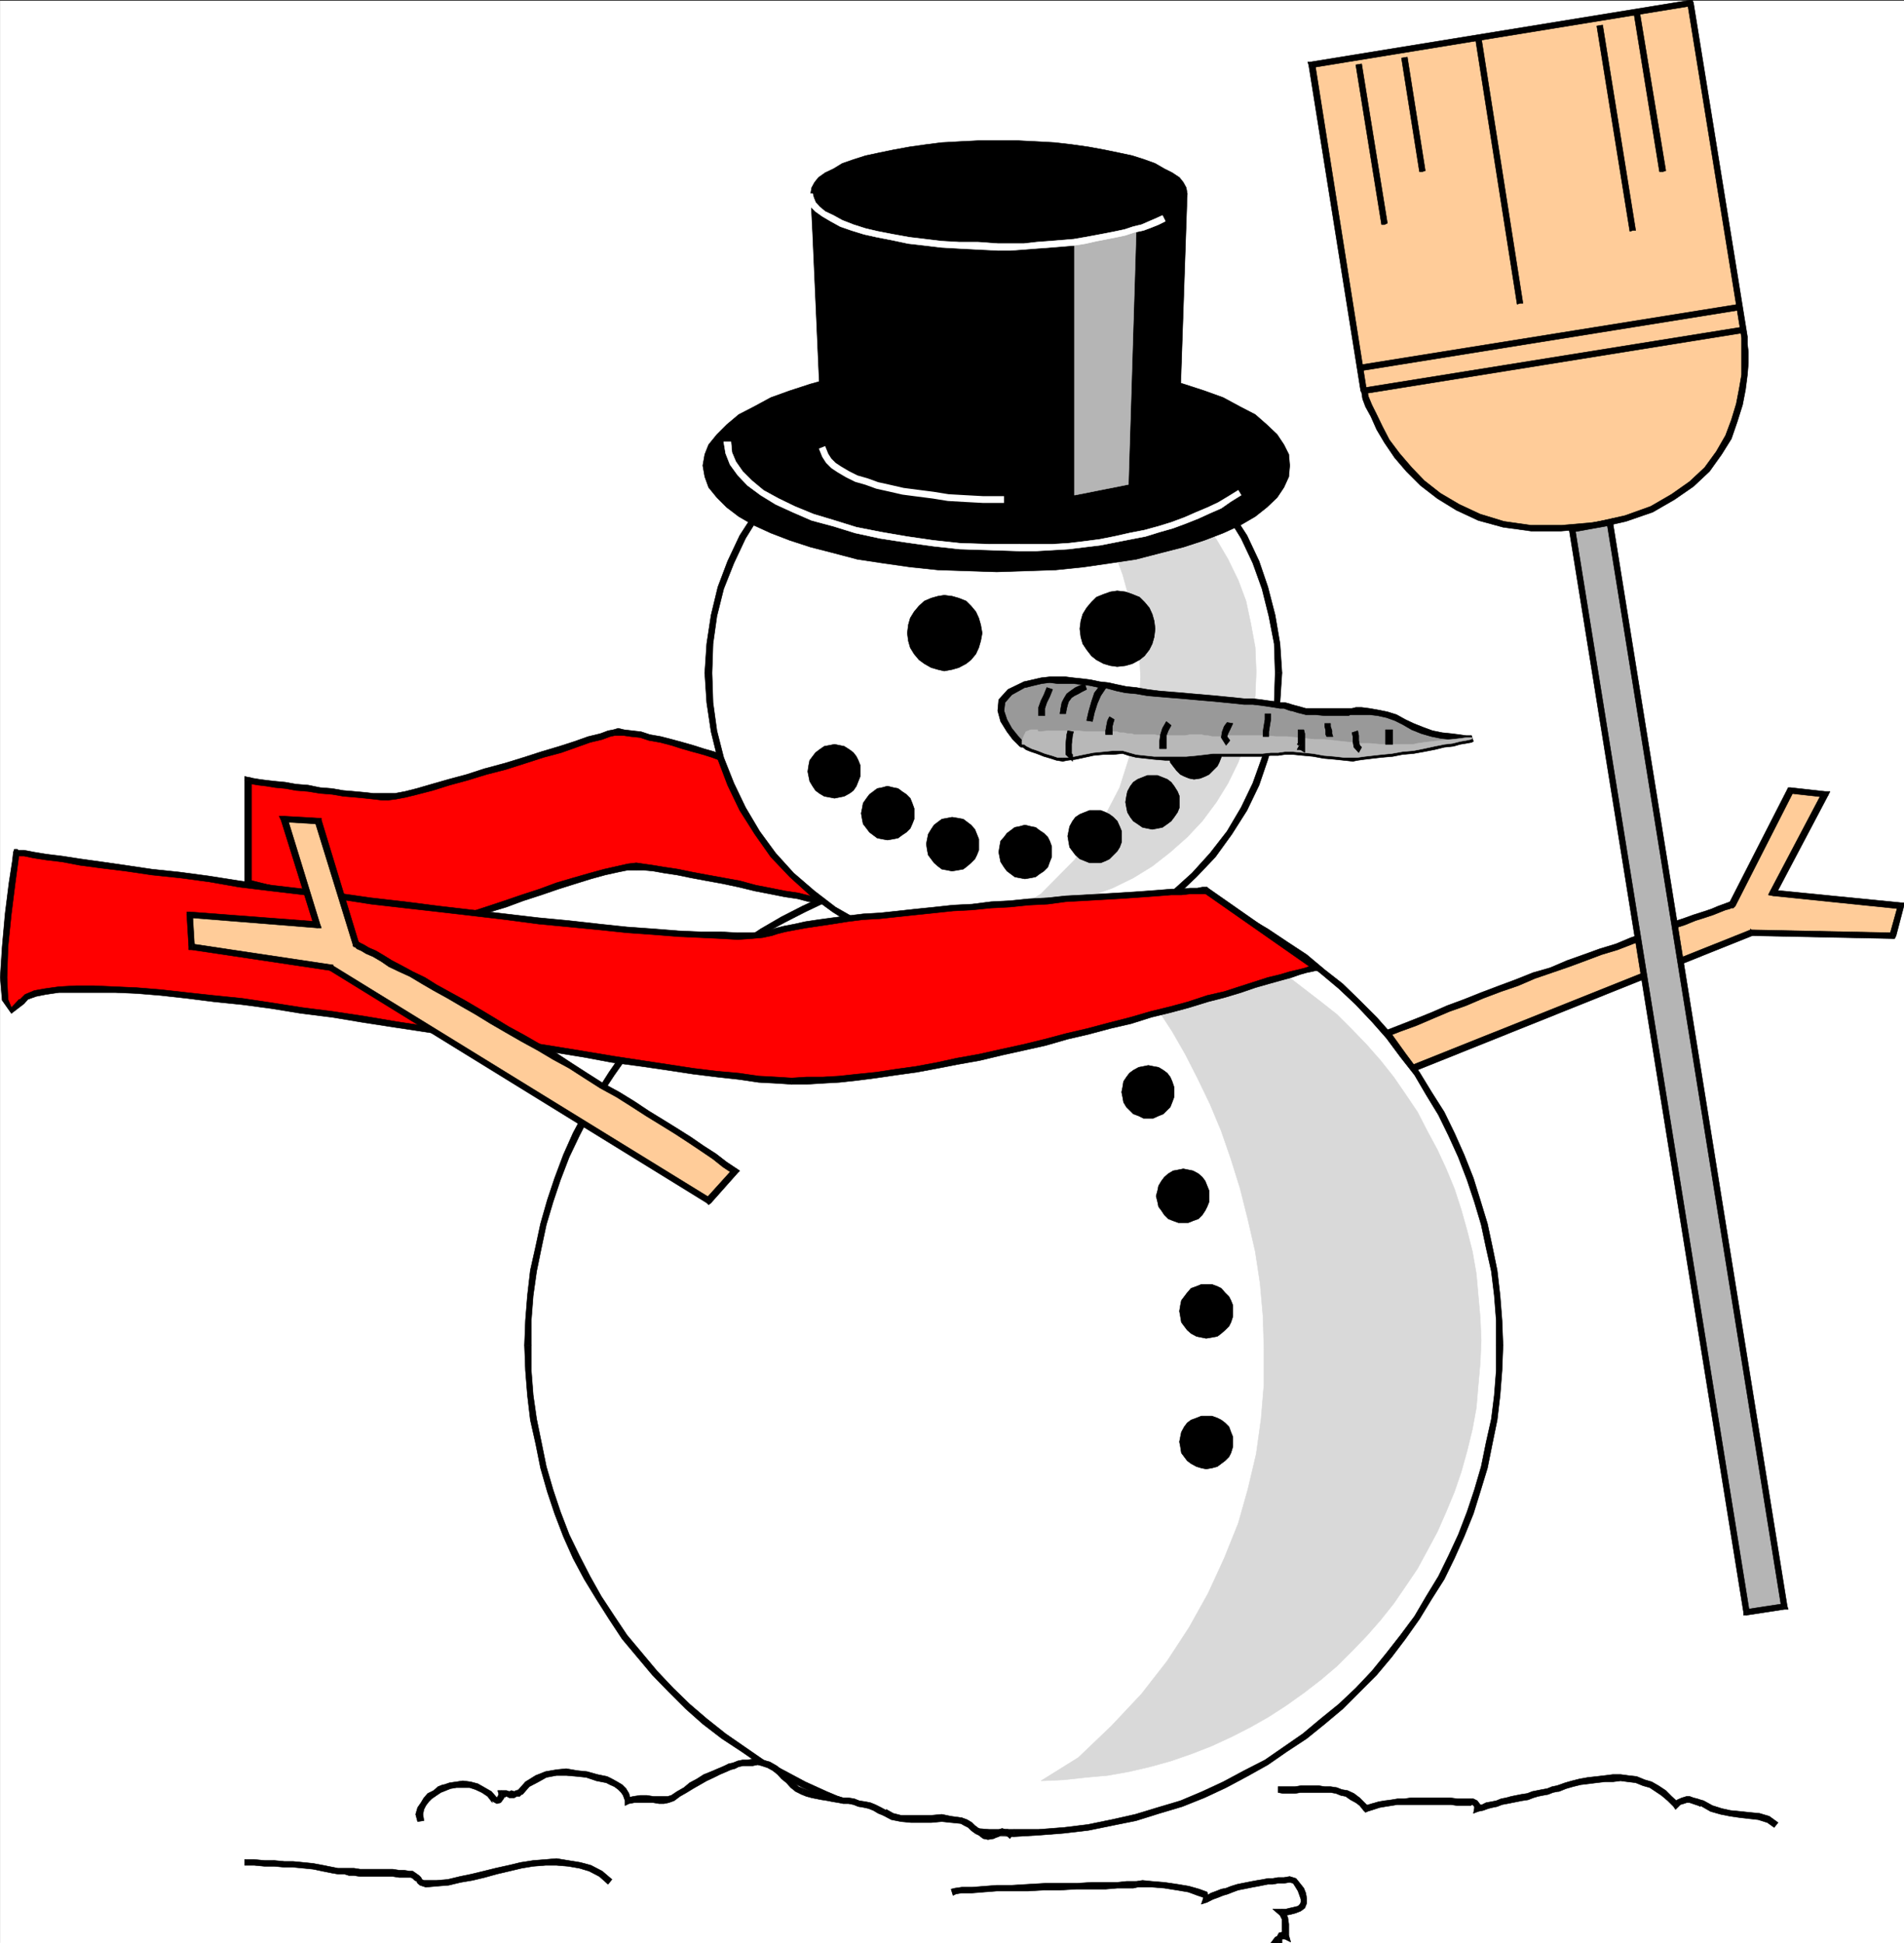 <svg xmlns="http://www.w3.org/2000/svg" width="2933.595" height="2993.874"><rect width="100%" height="100%" fill="#333333" stroke="none"/><defs><clipPath id="a"><path d="M0 0h2933.23v2993H0Zm0 0"/></clipPath><clipPath id="b"><path d="M0 0h2933.23v2992.184H0Zm0 0"/></clipPath><clipPath id="c"><path d="M2731 1369h202.23v31H2731Zm0 0"/></clipPath><clipPath id="d"><path d="M2911 1393h22.23v52H2911Zm0 0"/></clipPath><clipPath id="e"><path d="M2910 1392h23.23v54H2910Zm0 0"/></clipPath></defs><g clip-path="url(#a)" transform="translate(.364 1.326)"><path fill="#fff" d="M0 2992.184h2934.531V-.961H0Zm0 0"/></g><g clip-path="url(#b)" transform="translate(.364 1.326)"><path fill="#fff" fill-rule="evenodd" stroke="#fff" stroke-linecap="square" stroke-linejoin="bevel" stroke-miterlimit="10" stroke-width=".729" d="M0 2992.184h2934.531V-.961H0Zm0 0"/></g><path fill="#fc9" fill-rule="evenodd" stroke="#fc9" stroke-linecap="square" stroke-linejoin="bevel" stroke-miterlimit="10" stroke-width=".729" d="m2033.567 1638.388 16.465-8.23 20.215-9.012 20.21-7.453 19.489-9.012 23.184-11.203 23.238-9.012 24.695-8.96 26.203-11.204 24.696-10.472 25.425-9.012 26.207-11.203 27.72-10.47 26.202-9.015 26.207-11.199 26.207-7.504 26.207-10.472 26.153-9.743 23.969-8.96 24.695-7.45 23.234-9.742 21.727-7.504 20.945-7.45 18.703-7.503 18.703-6.723 16.465-5.988 14.223-4.48 13.492-4.536 10.473-4.48 8.234-2.969 5.988-1.511 4.48-1.512h1.512l89.094-176.567 53.922 5.993-80.129 151.87 196.883 20.216-12.71 45.64-217.829-4.48-632.602 252.945zm0 0"/><path fill-rule="evenodd" stroke="#000" stroke-linecap="square" stroke-linejoin="bevel" stroke-miterlimit="10" stroke-width=".729" d="m2664.653 1390.705 2.969-1.508h-1.457l-4.531 1.508-5.942 2.242-8.285 2.969-10.469 4.48-13.445 4.48-14.223 4.536-16.46 5.937-18.759 5.992-18.703 8.23-20.945 7.505-21.726 7.504-23.184 9.687-24.695 7.504-24.746 8.96-25.426 9.013-26.207 11.203-26.207 7.504-26.203 10.468-26.207 9.746-27.665 10.47-26.207 10.472-26.207 9.691-23.964 10.473-26.207 10.523-24.696 9.692-23.238 9.011-23.184 10.473-19.484 9.692-20.164 7.503-20.215 8.961-16.516 8.23 4.532 9.013 15.683-7.5 19.485-9.743 20.214-7.453 20.215-9.011 22.457-11.204 23.184-8.96 24.746-9.012 26.156-11.203 24.746-10.473 25.426-9.012 26.207-11.199 27.715-10.473 26.207-8.96 26.156-11.254 26.203-8.961 26.207-9.016 26.208-9.691 23.964-9.012 24.696-7.45 23.238-9.015 21.672-8.23 20.996-7.45 18.707-7.504 18.703-5.992 16.465-6.719 14.223-4.48 13.492-4.48 11.203-4.536 7.5-2.968 5.992-1.512 2.969-1.457h3.023l2.969-3.024-2.969 3.024 1.512-1.512 1.457-1.512zm0 0"/><path fill-rule="evenodd" stroke="#000" stroke-linecap="square" stroke-linejoin="bevel" stroke-miterlimit="10" stroke-width=".729" d="m2758.227 1213.357-4.484 2.969-89.09 174.379 8.961 5.21 89.094-175.105-4.48 1.508v-8.961h-2.973l-1.512 2.969zm0 0"/><path fill-rule="evenodd" stroke="#000" stroke-linecap="square" stroke-linejoin="bevel" stroke-miterlimit="10" stroke-width=".729" d="m2816.63 1225.29-4.48-5.94-53.923-5.993v8.96l53.922 5.993-4.531-7.5 9.012 4.48 2.968-5.94h-7.449zm0 0"/><path fill-rule="evenodd" stroke="#000" stroke-linecap="square" stroke-linejoin="bevel" stroke-miterlimit="10" stroke-width=".729" d="m2732.02 1371.22 4.48 5.992 80.13-151.922-9.012-4.48-80.078 151.922 4.48 7.45-4.48-7.45-3.024 5.992 7.504 1.457zm0 0"/><g clip-path="url(#c)" transform="translate(.364 1.326)"><path fill-rule="evenodd" stroke="#000" stroke-linecap="square" stroke-linejoin="bevel" stroke-miterlimit="10" stroke-width=".729" d="m2933.023 1394.59-4.484-5.211-196.883-19.484v8.96l196.883 20.215-4.48-5.992 8.964 1.512 1.508-5.211h-5.992zm0 0"/></g><g clip-path="url(#d)" transform="translate(.364 1.326)"><path fill-rule="evenodd" d="m2915.828 1444.71 5.211-4.48 11.984-45.64-8.964-1.512-12.711 45.64 4.48-2.968v8.96h2.969l2.242-4.48zm0 0"/></g><g clip-path="url(#e)" transform="translate(.364 1.326)"><path fill="none" stroke="#000" stroke-linecap="square" stroke-linejoin="bevel" stroke-miterlimit="10" stroke-width=".729" d="m2915.828 1444.711 5.211-4.48 11.984-45.641-8.964-1.512-12.711 45.64 4.48-2.968v8.961h2.969l2.242-4.48zm0 0"/></g><path fill-rule="evenodd" stroke="#000" stroke-linecap="square" stroke-linejoin="bevel" stroke-miterlimit="10" stroke-width=".729" d="M2699.821 1441.556h-1.457l217.828 4.48v-8.96l-217.828-4.48h-1.512 1.512l-1.512-1.513v1.512zm0 0"/><path fill-rule="evenodd" stroke="#000" stroke-linecap="square" stroke-linejoin="bevel" stroke-miterlimit="10" stroke-width=".729" d="m2062.794 1692.26 4.48 2.972 632.547-253.676-2.969-8.96-632.597 252.894 5.992 1.508-7.453 5.261 1.46 4.48 3.02-1.507zm-30.739-58.403-1.457 7.504 32.196 50.898 7.453-5.262-32.2-50.117-1.46 5.989-4.532-9.012-5.992 3.023 4.535 4.48zm0 0"/><path fill="red" fill-rule="evenodd" stroke="red" stroke-linecap="square" stroke-linejoin="bevel" stroke-miterlimit="10" stroke-width=".729" d="m1136.77 1175.9-1.512-1.461-4.48-1.512-9.742-2.969-10.473-3.023-11.984-4.48-15.735-4.48-14.953-4.481-17.242-5.262-16.465-4.48-17.191-4.481-15.734-3.02-15.008-4.48-14.223-1.512-10.473-1.46-8.96-1.508-5.993 1.507-8.23 1.461-11.98 4.532-18.708 4.48-20.996 7.45-23.183 8.234-27.72 7.5-27.663 8.96-29.227 9.016-30.687 8.23-27.664 8.962-27.72 7.503-26.206 8.23-23.184 5.993-19.484 4.48-15.734 2.97h-32.2l-13.441-1.509-15.734-1.46-17.973-1.512-17.195-2.969-18.704-1.512-17.972-3.02-18.758-1.46-16.465-3.75-15.68-1.512-13.496-1.512-12.71-1.457-7.504-1.511-5.993-1.512h-1.507v157.918l285.246 71.062 2.968-1.511 9.743-2.969 11.984-5.262 17.191-5.992 21-7.45 23.184-7.503 24.695-7.45 26.207-9.741 27.715-8.961 26.207-9.016 26.207-8.23 23.965-7.45 23.184-5.992 20.214-4.48 14.954-3.024h23.238l15.68 1.512 16.515 2.969 20.164 3.023 23.239 4.48 22.453 4.481 49.39 8.961 24.695 6.773 24.75 4.48 20.942 4.481 20.215 2.97 18.703 4.534 13.496 1.457 12.711 1.512 5.992 1.512 2.969-3.024-1.457-5.992-4.48-10.473-9.743-14.222-9.015-14.953-11.98-18.703-14.224-20.215-13.445-19.434-15.734-20.215-13.492-17.972-14.223-18.703-11.985-17.196-11.199-11.984-7.504-10.469-5.992-8.234zm0 0"/><path fill-rule="evenodd" stroke="#000" stroke-linecap="square" stroke-linejoin="bevel" stroke-miterlimit="10" stroke-width=".729" d="M946.602 1133.279h14.953l10.473 1.512 14.223 1.46 13.496 4.48 17.246 3.02 17.191 4.48 16.465 5.263 15.734 4.48 16.461 4.48 14.223 4.481 11.984 4.48 10.473 3.024 9.742 2.969 4.48 1.511 1.512 1.512 2.97-9.016-1.458-1.457-4.535-1.511-9.688-3.02-10.527-2.973-11.93-4.48-15.734-4.48-16.465-5.262-15.734-4.48-16.461-4.481-17.246-4.48-17.192-3.02-13.496-4.48-13.441-1.512-12.766-1.512-8.96-2.242-7.5 2.242zm0 0"/><path fill-rule="evenodd" stroke="#000" stroke-linecap="square" stroke-linejoin="bevel" stroke-miterlimit="10" stroke-width=".729" d="m597.743 1232.79 11.984-1.511 15.735-2.969 17.972-4.48 23.184-5.993 26.207-8.23 27.719-7.504 29.175-8.961 29.176-7.5 30.688-9.742 27.715-8.965 27.718-7.45 23.184-8.23 20.996-7.504 18.703-4.48 11.984-4.48 6.72-1.512-1.509-9.012-8.234 1.512-11.98 4.48-18.704 4.532-20.945 7.449-23.238 7.504-27.664 8.23-27.719 8.961-29.176 8.965-30.687 8.23-27.715 9.012-27.719 7.453-26.207 7.5-23.183 6.723-17.973 4.531-15.734 2.969h-10.473zm-210.328-30.687-4.531 4.48h1.507l4.48 1.512 9.016 1.512 12.711 1.512 13.496 2.238 15.68 1.46 16.465 3.02 18.758 1.512 17.972 2.969 18.704 1.512 17.195 2.968 17.973 1.512 15.734 1.512 13.441 1.457 12.766 1.512h8.96v-10.473h-21.726l-13.441-1.508-15.734-1.46-17.973-1.513-17.195-3.02-18.704-1.46-17.972-3.75-18.758-1.512-16.465-2.969-15.68-1.511-13.496-1.512-11.254-1.508-8.96-1.46-5.993-1.513h-1.507l-5.993 4.481 5.993-4.48-5.993-1.512v5.992zm0 0"/><path fill-rule="evenodd" stroke="#000" stroke-linecap="square" stroke-linejoin="bevel" stroke-miterlimit="10" stroke-width=".729" d="m382.884 1355.486 4.53 4.535v-157.918h-10.523v157.918l4.532 5.207-4.532-5.207v3.7l4.532 1.507zm0 0"/><path fill-rule="evenodd" stroke="#000" stroke-linecap="square" stroke-linejoin="bevel" stroke-miterlimit="10" stroke-width=".729" d="M666.618 1426.603h3.023l-286.757-71.117-1.461 9.742 286.707 70.336h1.511-1.511 1.511zm0 0"/><path fill-rule="evenodd" stroke="#000" stroke-linecap="square" stroke-linejoin="bevel" stroke-miterlimit="10" stroke-width=".729" d="m980.313 1329.333-12.765 1.512-16.461 3.7-20.215 4.53-21.676 5.938-26.207 7.504-25.477 7.504-26.207 9.687-27.664 9.016-26.207 8.961-24.746 8.23-23.183 7.504-20.946 7.45-17.246 5.992-11.98 4.48-9.692 3.75-3.023 1.512 3.023 8.96 2.97-1.456 9.741-3.024 11.985-4.48 17.191-6.723 20.996-7.5 23.188-7.504 24.695-7.449 26.203-9.742 27.719-8.96 26.207-9.017 26.152-8.23 23.969-7.45 21.723-5.991 20.214-4.48 14.954-3.024h12.765zm299.418 53.872h-5.992l-11.254-1.512-14.953-1.512-17.191-4.48-20.215-2.97-22.453-4.48-23.239-4.53-24.695-6.723-49.39-8.961-23.965-4.48-21.727-4.481-20.215-3.024-17.976-2.969-15.68-2.238-10.473-1.512v11.2h10.473l15.68 1.511 16.515 2.97 20.164 3.023 21.727 4.48 23.965 4.48 24.695 4.481 24.695 5.262 24.696 5.992 23.238 4.48 22.453 4.48 20.215 3.024 17.195 4.48 15.004 1.508 12.711 2.243 5.992 1.457zm0 0"/><path fill-rule="evenodd" stroke="#000" stroke-linecap="square" stroke-linejoin="bevel" stroke-miterlimit="10" stroke-width=".729" d="m1135.258 1180.431-1.511-1.512 1.511 1.512 4.481 8.23 8.96 10.473 11.255 11.985 11.984 17.191 12.711 18.703 15.004 17.977 14.223 20.16 14.953 20.215 11.984 17.976 12.711 18.703 10.473 16.465 7.504 12.711 5.261 10.473 1.457 4.48 1.512-2.968v11.199l7.504-8.23-1.512-7.45-4.48-11.984-9.742-12.711-10.473-16.465-11.984-18.703-12.711-20.215-15.004-19.434-14.227-20.215-14.949-18.703-12.715-17.976-11.98-17.192-10.473-11.984-9.742-11.254-4.48-7.45-1.512-1.51-3.024-1.513 3.024 1.512-1.512-1.511h-1.512zm0 0"/><path fill="#fff" fill-rule="evenodd" stroke="#fff" stroke-linecap="square" stroke-linejoin="bevel" stroke-miterlimit="10" stroke-width=".729" d="M1561.958 2822.884h38.187l38.922-2.972 38.188-4.48 36.68-7.5 35.167-7.505 35.945-11.199 35.168-10.473 33.711-14.222 33.657-14.954 32.199-17.246 30.683-17.921 30.688-18.704 29.23-21.726 27.664-20.945 27.715-24.696 26.207-24.695 24.696-26.207 22.457-27.664 23.234-27.664 20.215-29.23 20.164-30.634 17.973-32.199 15.734-32.195 14.953-32.148 14.227-35.168 10.523-33.657 10.473-37.457 8.23-35.168 7.504-36.629 4.48-38.187 2.97-38.137v-77.11l-2.97-38.136-4.48-37.406-7.504-36.68-8.23-36.68-10.473-35.167-10.523-33.657-14.227-35.949-14.953-32.145-15.734-32.199-17.973-32.144-20.164-29.227-20.215-29.176-23.234-29.175-22.457-26.157-24.696-25.476-26.207-24.695-27.715-23.184-27.664-21.727-29.23-20.945-30.688-18.703-30.683-18.703-32.2-16.465-33.656-15.68-33.71-11.984-35.169-12.711-35.945-9.016-35.168-8.96-36.68-5.993-38.187-5.207-38.922-3.023-38.187-1.512-38.192 1.512-38.187 3.023-35.899 5.207-36.675 5.992-36.68 8.961-35.219 9.016-35.168 12.71-34.437 11.985-33.711 15.68-32.196 16.465-61.375 37.406-29.175 20.945-29.176 21.727-26.207 23.183-25.477 24.696-24.695 25.476-24.695 26.157-43.453 58.351-19.434 29.227-17.242 32.144-16.465 32.2-15.734 32.144-13.442 35.95-11.254 33.655-10.472 35.168-7.5 36.68-8.235 36.68-4.48 37.406-2.969 38.137v77.11l2.969 38.136 4.48 38.187 8.235 36.63 7.5 35.167 10.472 37.457 11.254 33.657 13.442 35.168 15.734 32.148 16.465 32.195 17.242 32.2 19.434 30.632 21.726 29.23 21.727 27.665 24.695 27.664 24.695 26.207 25.477 24.695 26.207 24.696 29.176 20.945 29.175 21.726 30.688 18.704 30.687 17.921 32.196 17.246 33.71 14.954 34.438 14.222 35.168 10.473 35.219 11.2 36.68 7.503 36.675 7.5 35.899 4.48 38.187 2.973zm0 0"/><path fill-rule="evenodd" stroke="#000" stroke-linecap="square" stroke-linejoin="bevel" stroke-miterlimit="10" stroke-width=".729" d="M2305.321 2072.384v38.918l-2.969 38.137-4.535 36.68-8.23 36.675-7.45 36.63-10.527 35.949-11.2 33.656-13.495 35.164-14.953 32.199-15.735 32.145-18.703 30.687-17.972 30.688-21.727 29.175-21.672 27.72-22.457 27.663-24.746 26.207-26.156 24.695-27.715 22.454-27.719 23.187-29.176 20.215-29.175 20.16-32.2 16.465-32.195 17.246-32.2 14.953-33.706 14.223-35.168 10.472-34.438 10.47-36.68 8.234-36.68 7.5-36.675 4.48-38.922 2.973h-38.187v11.254l38.187-2.242 38.922-3.02 38.188-4.484 36.68-7.5 36.675-7.45 35.95-11.254 35.167-10.472 33.657-13.442 33.71-15.734 32.196-17.195 32.199-17.973 29.176-20.215 30.687-20.215 27.715-22.402 27.719-23.238 26.156-26.153 26.203-26.207 23.239-27.718 20.945-27.665 21.723-30.687 18.706-30.688 19.485-30.687 15.68-32.144 15.007-33.657 14.223-35.168 10.473-33.707 11.199-36.68 7.504-37.406 7.504-36.629 4.48-38.187 2.969-38.137 1.512-38.918zm-743.363-739.301h38.187l38.922 2.97 36.676 4.48 36.68 5.992 36.68 8.96 34.437 9.743 35.168 11.984 33.707 11.985 32.199 15.68 32.195 16.464 32.2 17.246 29.175 20.215 29.176 19.434 27.719 21.672 27.715 23.238 26.156 24.695 24.746 26.153 22.457 25.476 21.672 29.176 21.726 27.668 17.973 30.683 18.703 30.688 15.735 32.2 14.953 32.874 13.496 35.219 11.2 33.656 10.526 35.168 7.45 35.168 8.23 36.68 4.535 37.406 2.969 38.137v38.191h10.473l-1.512-38.191-2.969-38.137-4.48-38.918-7.504-36.68-7.504-35.168-11.2-36.675-10.472-33.656-14.223-35.899-15.008-33.71-15.68-32.145-19.484-30.688-18.707-30.687-21.722-29.176-20.946-29.176-23.238-26.203-26.203-26.207-26.156-25.426-27.719-21.672-27.715-23.238-30.687-20.164-29.176-19.485-32.2-18.703-32.195-16.465-33.71-15.734-33.657-11.93-35.168-12.765-35.949-8.961-36.676-8.961-36.68-6.719-38.187-4.535-38.922-2.969-38.187-1.511zm-743.364 739.301v-38.191l2.97-38.137 5.26-37.406 7.505-36.68 7.449-35.168 10.473-35.168 11.254-33.656 13.492-35.219 15.683-32.875 16.516-32.199 17.195-30.687 20.211-30.684 19.489-27.668 23.183-29.176 23.184-25.476 24.75-26.153 25.422-24.695 26.207-23.238 29.175-21.672 29.23-19.434 29.177-20.215 32.195-17.246 32.2-16.465 32.925-15.68 33.71-11.984 35.169-11.984 35.164-9.742 35.223-8.961 36.675-5.992 35.899-4.48 38.187-2.97h38.192v-11.253l-38.192 1.511-38.187 2.969-37.406 4.535-36.68 6.719-35.168 8.96-36.73 8.962-35.168 12.765-34.438 11.93-33.656 15.735-32.2 16.464-32.195 18.703-29.176 19.485-30.742 20.164-29.176 23.238-26.203 21.672-26.207 25.426-25.425 26.207-23.239 26.203-23.183 29.176-20.215 29.176-19.485 30.687-18.703 30.688-17.195 32.144-15.004 33.711-13.441 35.899-11.254 33.656-10.473 36.676-7.5 35.168-8.234 36.68-4.48 38.917-3.02 38.137-1.461 38.191zm0 0"/><path fill-rule="evenodd" stroke="#000" stroke-linecap="square" stroke-linejoin="bevel" stroke-miterlimit="10" stroke-width=".729" d="M1561.958 2818.404h-38.192l-38.187-2.973-35.899-4.48-36.675-7.5-35.223-8.235-35.164-10.468-35.168-10.473-33.711-14.223-32.926-14.953-32.199-17.246-32.195-16.465-29.176-20.16-29.23-20.215-29.176-23.187-26.207-22.453-25.422-24.696-24.75-26.207-23.184-27.664-23.183-27.719-19.489-29.175-20.21-30.688-17.196-30.687-16.516-32.145-15.683-32.2-13.492-35.163-11.254-33.656-10.473-35.95-7.45-36.629-7.503-36.675-5.262-36.68-2.969-38.137v-38.918h-10.472l1.46 38.918 3.02 38.137 4.48 38.187 8.235 36.63 7.5 37.406 10.473 36.68 11.254 33.706 13.441 35.168 15.004 33.657 17.195 32.144 18.703 30.688 19.485 30.687 20.215 30.688 23.183 27.664 23.239 27.718 25.425 26.207 26.207 26.153 26.203 23.238 29.176 22.402 30.742 20.215 29.176 20.215 32.195 17.973 32.2 17.195 33.656 15.734 34.438 13.442 35.167 10.473 36.73 11.253 35.169 7.45 36.68 7.5 37.406 4.484 38.187 3.02 38.192 2.242zm0 0"/><path fill="#d9d9d9" fill-rule="evenodd" stroke="#d9d9d9" stroke-linecap="square" stroke-linejoin="bevel" stroke-miterlimit="10" stroke-width=".729" d="m1661.52 2707.689 50.902-48.66 46.422-49.39 39.649-50.903 33.707-51.63 29.176-52.362 24.746-53.872 21.676-53.87 15.004-53.141 12.71-53.871 7.504-53.871 4.48-53.875v-52.41l-1.51-51.633-4.481-50.848-7.5-49.39-11.204-48.665-11.984-47.879-14.223-45.64-15.004-43.399-17.19-41.156-19.49-40.43-18.702-36.628-20.215-35.168-20.945-32.196-21.723-27.668-20.215-26.203-21.726-21.726-19.434-17.922-20.215-15.735-20.215-11.984-16.465-7.45-17.242-3.023-23.914-35.894 35.168 1.508 33.707 3.699 33.656 3.023 33.707 5.992 32.2 7.45 32.144 9.011 32.2 11.203 30.687 11.985 30.687 14.223 29.227 13.44 27.664 17.247 27.719 14.953 26.207 20.215 26.207 20.16 24.695 19.488 23.235 23.184 22.457 23.184 21.671 24.695 20.215 25.477 17.977 26.156 18.703 27.715 15.004 29.175 15.683 29.176 13.493 29.176 12.71 30.687 10.473 32.2 9.016 32.144 8.23 32.2 5.993 34.386 2.968 33.707 3.024 33.656 1.511 35.168-1.511 35.168-3.024 33.657-2.968 35.218-5.993 32.875-8.23 33.711-9.016 32.145-10.472 30.687-12.711 30.688-13.493 30.683-15.683 29.18-15.004 27.715-18.703 27.664-17.977 26.207-20.215 25.426-21.671 24.695-22.457 23.184-23.235 23.183-24.695 20.996-26.207 20.164-26.207 18.704-27.719 17.976-27.664 15.735-29.227 14.953-30.687 14.222-30.688 11.98-32.199 11.204-32.144 8.96-32.2 7.505-33.707 5.992-33.656 2.969-33.707 3.75-35.168 1.511zm0 0"/><path fill="#fff" fill-rule="evenodd" stroke="#fff" stroke-linecap="square" stroke-linejoin="bevel" stroke-miterlimit="10" stroke-width=".729" d="m1529.758 1476.724 44.91-2.969 42.673-5.992 42.668-10.473 40.43-15.734 38.19-17.976 36.676-21.672 33.711-26.207 30.688-27.664 29.176-30.688 24.695-33.656 23.234-36.68 18.703-38.918 13.496-39.648 10.473-42.668 8.23-43.399 1.462-45.64-1.461-44.91-8.23-42.618-10.474-43.402-13.496-39.7-18.703-38.136-23.234-37.406-24.695-33.711-29.176-30.633-30.688-29.23-33.71-24.641-36.676-22.457-38.192-18.703-40.43-13.496-42.668-11.2-42.671-7.503-44.91-1.512-45.637 1.512-41.942 7.504-41.16 11.199-41.941 13.496-38.188 18.703-35.168 22.457-33.707 24.64-32.199 29.231-27.664 30.633-26.207 33.71-21.727 37.407-17.972 38.137-15.684 39.699-10.473 43.402-5.992 42.618-3.75 44.91 3.75 45.64 5.992 43.399 10.473 42.668 15.684 39.648 17.972 38.918 21.727 36.68 26.207 33.656 27.664 30.688 32.2 27.664 33.706 26.207 35.168 21.672 38.188 17.976 41.941 15.734 41.16 10.473 41.942 5.992zm0 0"/><path fill-rule="evenodd" stroke="#000" stroke-linecap="square" stroke-linejoin="bevel" stroke-miterlimit="10" stroke-width=".729" d="m1964.692 1036.74-1.46 45.64-8.286 43.399-10.469 41.156-14.226 39.648-17.973 37.41-21.676 36.676-26.203 33.711-27.719 30.633-30.687 27.719-33.656 24.695-35.22 20.946-38.19 18.703-40.43 15.734-41.156 10.473-42.672 5.992-44.91 1.457v10.473l44.91-2.97 44.183-5.991 42.668-10.473 40.43-15.734 39.648-17.922 35.22-23.239 35.898-24.695 30.738-29.176 29.176-30.687 25.425-35.168 23.235-36.625 18.707-38.918 13.492-39.649 11.203-42.667 7.5-44.91 2.969-45.641zm0 0"/><path fill-rule="evenodd" stroke="#000" stroke-linecap="square" stroke-linejoin="bevel" stroke-miterlimit="10" stroke-width=".729" d="m1529.758 601.966 44.91 1.508 42.673 7.504 41.156 11.2 40.43 13.495 38.19 18.703 35.22 21.676 33.656 25.477 30.687 27.664 27.72 30.687 26.202 34.438 21.676 35.168 17.973 38.137 14.226 39.648 10.469 41.941 8.285 42.618 1.461 44.91h10.469l-2.969-44.91-7.5-44.13-11.203-43.398-13.492-39.648-18.707-39.703-23.235-35.895-25.425-35.168-29.176-30.687-30.738-29.176-35.899-26.207-35.219-22.453-39.648-18.703-40.43-14.172-42.668-10.524-44.183-7.453-44.91-3.02zm-432.691 434.774 1.512-44.91 5.992-42.618 10.473-41.941 15.734-39.648 17.922-38.137 21.727-35.168 24.695-34.438 27.715-30.687 32.199-27.664 32.2-25.477 36.675-21.676 36.68-18.703 41.886-13.496 41.215-11.199 40.43-7.504 45.636-1.508v-10.472l-45.636 3.02-41.942 7.452-42.672 10.524-41.94 14.172-38.138 18.703-36.73 22.453-33.656 26.207-32.196 29.176-29.175 30.687-24.75 35.168-23.184 35.895-18.703 39.703-15.004 39.648-10.473 43.399-6.722 44.129-2.97 44.91zm432.691 433.992-45.636-1.457-40.43-5.992-41.215-10.473-41.887-15.734-36.68-18.704-36.675-20.945-32.2-24.695-32.198-27.719-27.715-30.633-24.695-33.71-21.727-36.676-17.922-37.41-15.734-39.649-10.473-41.156-5.992-43.399-1.512-45.64h-11.2l2.97 45.64 6.722 44.91 10.473 42.668 15.004 39.649 18.703 38.918 23.183 36.625 24.75 35.168 29.176 30.687 32.196 29.176 33.656 24.695 36.73 23.239 38.137 17.922 41.941 15.734 42.672 10.473 41.942 5.992 45.636 2.969zm0 0"/><path fill="#d9d9d9" fill-rule="evenodd" stroke="#d9d9d9" stroke-linecap="square" stroke-linejoin="bevel" stroke-miterlimit="10" stroke-width=".729" d="m1603.9 1377.212 51.628-52.359 40.43-55.383 29.175-56.113 17.977-56.89 11.254-56.845 2.969-56.89-2.969-55.383-11.254-53.871-13.441-48.664-17.247-46.367-21.726-39.649-20.945-37.406-23.184-29.176-21.727-21-20.94-15.68-18.759-4.48-11.984-20.215 36.73 1.512 36.68 6.719 33.656 7.449 33.711 11.984 32.196 15.735 29.175 17.976 27.72 21.672 26.206 23.184 23.184 26.207 21.726 27.664 17.973 30.687 15.683 32.2 11.985 32.144 7.5 35.168 6.723 36.68 1.507 37.406-1.507 36.68-6.723 35.168-7.5 35.164-11.985 32.199-15.683 32.144-17.973 29.176-21.726 29.23-23.184 24.696-26.207 23.184-27.719 21.675-29.175 17.973-32.196 15.734-33.71 11.93-33.657 7.504-36.68 6.719-36.73 1.511zm0 0"/><path fill-rule="evenodd" stroke="#000" stroke-linecap="square" stroke-linejoin="bevel" stroke-miterlimit="10" stroke-width=".729" d="m1535.75 881.115 46.423-1.508 44.18-1.512 43.398-4.48 41.16-5.993 39.7-5.992 37.41-9.691 35.218-9.012 32.145-10.472 29.23-11.204 26.203-11.98 23.188-13.496 17.972-14.223 15.735-14.953 10.472-15.68 7.504-16.464 1.457-17.247-1.457-17.19-7.504-14.954-10.472-15.734-15.735-14.954-17.972-15.734-23.188-11.98-26.203-14.172-29.23-10.524-32.145-10.472-35.219-9.692-37.41-7.504-39.7-7.5-41.16-4.48-43.398-4.48-44.18-2.973h-92.062l-44.96 2.972-42.673 4.48-41.887 4.481-39.699 7.5-36.68 7.504-35.167 9.692-32.196 10.472-29.175 10.524-26.207 14.172-23.239 11.98-18.703 15.734-14.953 14.954-12.766 15.734-5.937 14.953-3.024 17.191 3.024 17.247 5.937 16.464 12.766 15.68 14.953 14.953 18.703 14.223 23.238 13.496 26.208 11.98 29.175 11.204 32.196 10.472 35.168 9.012 36.68 9.691 39.698 5.992 41.887 5.993 42.672 4.48 44.961 1.512zm1.512-502.867h30.688l29.176-1.512 27.715-1.457 26.207-3.754 26.207-3.02 24.695-4.48 21.727-4.48 20.945-4.481 18.703-5.992 16.46-6.723 14.227-5.992 11.98-7.5 11.255-7.45 5.992-8.234 4.48-7.5 1.512-7.504-1.512-8.96-4.48-8.231-5.992-7.504-11.254-7.45-11.98-5.991-14.227-8.235-16.461-5.988-18.703-5.992-20.945-4.48-21.727-4.481-24.695-4.535-26.207-3.7-26.207-3.019-27.715-1.512-29.176-1.457h-59.918l-29.176 1.457-27.715 1.512-23.914 3.02-26.207 3.699-24.695 4.535-21.727 4.48-20.941 4.48-18.758 5.993-17.191 5.988-13.496 8.235-12.711 5.992-10.473 7.45-5.992 7.503-4.48 8.23-1.512 8.961 1.511 7.504 4.48 7.5 5.993 8.235 10.473 7.449 12.71 7.5 13.497 5.992 17.191 6.723 18.758 5.992 20.941 4.48 21.727 4.48 24.695 4.481 26.207 3.02 23.914 3.754 27.715 1.457 29.176 1.512zm0 0"/><path fill-rule="evenodd" stroke="#000" stroke-linecap="square" stroke-linejoin="bevel" stroke-miterlimit="10" stroke-width=".729" d="m1815.735 694.025-1.508 7.504-5.21 8.23-5.993 7.45-9.012 5.992-12.714 7.504-13.493 6.718-14.953 4.48-18.703 5.993-20.215 4.48-19.488 4.48-23.184 3.024-24.695 2.97-24.746 3.75-26.156 1.51-27.715 1.513h-54.652l-27.72-1.512-26.206-1.512-23.184-3.75-23.183-2.969-23.239-3.023-19.433-4.48-20.215-4.481-16.461-5.992-15.735-4.48-13.496-6.72-12.71-7.503-9.016-5.993-7.45-7.449-5.261-8.23-2.969-7.504-3.023-65.856-5.992-135.406-5.989-134.73-2.972-59.864h580.187zm0 0"/><path fill="#b5b5b5" fill-rule="evenodd" stroke="#b5b5b5" stroke-linecap="square" stroke-linejoin="bevel" stroke-miterlimit="10" stroke-width=".729" d="m1738.63 746.384 11.98-391.32-95.082 20.215v387.57zm0 0"/><path fill-rule="evenodd" stroke="#000" stroke-linecap="square" stroke-linejoin="bevel" stroke-miterlimit="10" stroke-width=".729" d="m1249.044 298.17 1.511 7.503 4.48 7.5 5.993 8.235 10.473 7.449 12.71 7.5 13.497 5.992 17.191 6.723 18.758 5.992 20.941 4.48 21.727 4.48 24.695 4.481 26.207 3.02 23.914 3.754 27.715 1.457 29.176 1.512h59.918l29.176-1.512 27.714-1.457 26.207-3.754 26.208-3.02 24.695-4.48 21.727-4.48 20.945-4.481 18.703-5.992 16.46-6.723 14.227-5.992 11.98-7.5 11.255-7.45 5.992-8.234 4.48-7.5 1.512-7.504zm0 0"/><path fill="#fff" fill-rule="evenodd" stroke="#fff" stroke-linecap="square" stroke-linejoin="bevel" stroke-miterlimit="10" stroke-width=".729" d="m1537.262 375.279-30.687-2.242h-29.227l-26.207-1.512-25.426-3.02-24.695-2.972-24.695-4.48-23.238-4.481-19.43-4.532-18.758-5.992-17.191-6.718-13.496-7.454-12.711-5.988-9.016-7.504-5.938-6.722-3.023-7.5-1.508-5.993h-11.203l3.75 9.012 4.48 11.203 7.504 7.504 10.473 7.45 12.711 7.5 14.953 8.234 17.246 5.992 19.434 5.988 20.215 4.48 23.234 4.485 24.695 5.262 26.207 2.969 25.426 3.019 26.207 1.461 29.227 1.512 30.687 1.508zm253.778-43.403-9.742 4.48-10.473 4.481-11.98 5.211-12.715 3.024-13.493 4.48-14.222 3.02-14.953 2.972-15.735 2.97-16.465 3.019-17.246 2.972-17.972 1.512-18.703 1.508-20.215 1.512-19.434 2.242h-40.43v10.469h20.215l20.215-1.508 19.434-1.512 20.215-1.461 18.703-1.508 17.972-1.511 18.758-2.97 16.465-3.753 15.68-3.02 15.004-2.972 14.226-3.02 13.442-4.48 14.222-2.97 11.985-4.48 11.25-4.535 10.472-5.21zm-220.121 506.571h-45.641l-46.422-1.512-41.156-4.48-41.211-5.993-38.922-6.718-38.137-7.504-33.707-10.473-32.199-9.691-29.176-11.98-24.695-11.985-23.234-12.711-17.977-14.953-14.223-14.223-10.472-15.008-5.992-14.222-1.508-16.41h-11.203l2.968 17.921 6.774 17.246 11.984 16.465 14.953 15.68 20.215 14.953 23.184 14.223 26.207 11.984 29.226 12.711 33.657 9.016 33.71 10.468 38.188 8.235 38.918 5.992 42.672 5.937 41.156 4.532 46.422 1.46 45.64 1.512zm336.878-83.047-15.683 9.691-15.004 9.012-15.734 7.45-17.922 7.503-18.758 8.23-20.215 7.504-19.434 5.993-21.722 5.937-23.188 4.531-23.234 5.211-22.457 4.48-23.184 3.024-24.695 2.969-24.746 1.512h-50.902v10.472h24.746l26.156-1.511 24.746-1.461 24.695-3.02 24.696-2.969 22.457-4.48 23.183-4.535 23.235-4.48 21.726-6.72 20.946-5.992 20.214-7.503 18.703-7.45 17.977-8.23 17.191-7.504 15.004-10.473 15.684-9.742zm0 0"/><path fill="none" stroke="#fff" stroke-linecap="square" stroke-linejoin="bevel" stroke-miterlimit="10" stroke-width="10.472" d="M1541.743 769.622h-26.938l-27.715-1.511-26.206-1.512-23.184-3.75-23.238-2.969-23.184-3.023-19.484-4.48-20.215-4.481-16.465-5.992-15.684-4.48-13.492-6.72-12.71-7.503-9.016-5.993-7.45-7.449-5.261-8.23-3.024-7.504"/><path fill-rule="evenodd" stroke="#000" stroke-linecap="square" stroke-linejoin="bevel" stroke-miterlimit="10" stroke-width=".729" d="m1454.891 1033.771 11.985-2.242 10.472-3.024 11.254-5.988 7.5-5.992 7.45-8.961 4.48-9.742 3.023-10.473 2.243-11.984-2.243-12.711-3.023-10.473-4.48-9.742-7.45-8.961-7.5-7.504-11.254-4.48-10.472-2.97-11.985-1.51-9.742 1.51-10.472 2.97-10.473 4.48-8.23 7.504-7.505 8.96-5.992 9.743-2.968 10.473-1.512 12.71 1.512 11.985 2.968 10.473 5.992 9.742 7.504 8.96 8.23 5.993 10.474 5.988 10.472 3.024zm266.492-6.774 12.766-1.46 10.473-3.02 11.199-5.992 7.504-5.992 7.5-9.692 4.48-9.011 2.973-10.473 1.508-12.711-1.508-11.984-2.973-10.473-4.48-9.742-7.5-8.961-7.504-7.45-11.2-4.535-10.472-3.699-12.766-1.512-10.472 1.512-10.473 3.7-11.199 4.535-7.504 7.449-7.504 8.96-5.988 9.743-2.973 10.473-1.508 11.984 1.508 12.71 2.973 10.474 5.988 9.011 7.504 9.692 7.504 5.992 11.2 5.992 10.472 3.02zm-435.66 202.825 7.504-1.512 7.45-1.512 8.23-4.48 5.992-4.48 4.531-6.72 2.973-7.503 2.969-7.504v-17.192l-2.969-7.503-2.973-5.989-4.53-5.941-5.993-4.531-8.23-5.211-7.45-1.512-7.504-1.512-7.504 1.512-8.23 1.512-7.504 5.21-5.937 4.532-4.532 5.941-4.484 5.989-1.508 7.503-1.46 9.743 1.46 7.449 1.508 7.504 4.484 7.504 4.532 6.718 5.937 4.48 7.504 4.481 8.23 1.512zm81.59 64.344 9.012-1.512 7.45-1.512 5.991-4.48 6.723-4.48 5.988-5.993 3.024-6.719 2.968-7.504v-16.46l-2.968-8.235-3.024-7.45-5.988-5.991-6.723-4.48-5.992-4.532-7.45-1.461-9.01-2.238-8.235 2.238-7.5 1.46-5.992 4.532-5.993 4.48-4.48 5.993-5.211 7.449-1.512 8.234-1.508 7.5 1.508 8.961 1.512 7.504 5.211 6.719 4.48 5.992 11.985 8.961 7.5 1.512zm99.563 47.878 9.011-1.511 8.235-1.457 5.988-4.532 5.992-5.21 5.942-5.993 3.02-5.992 2.968-7.504v-17.191l-2.969-7.504-3.02-7.45-5.94-6.718-5.993-4.535-5.988-4.48-8.235-1.513-9.011-1.456-7.504 1.456-8.23 1.512-5.993 4.48-5.992 4.536-4.48 6.719-4.481 7.449-1.512 7.504-1.457 7.504 1.457 9.687 1.512 7.504 8.961 11.984 5.992 5.211 5.992 4.532 8.23 1.457zm112.274 11.985 9.015-1.512 7.5-1.512 5.941-4.48 6.774-4.48 5.992-5.993 2.968-8.23 3.02-7.504v-16.461l-3.02-8.234-2.968-5.938-5.992-5.992-6.774-4.48-5.941-4.532-7.5-1.46-9.016-2.24-8.23 2.24-7.45 1.46-5.992 4.531-5.992 4.48-4.48 5.993-5.262 5.938-1.512 8.234-1.457 9.012 1.457 7.449 1.512 7.504 5.262 8.23 4.48 5.992 11.984 8.961 7.45 1.512zm107.066-24.696h9.742l7.504-3.023 5.992-2.969 5.988-5.992 5.941-5.992 3.75-5.992 3.024-8.23v-16.466l-3.024-7.449-3.75-8.23-5.94-5.992-5.99-4.481-5.991-3.023-7.504-2.97h-17.246l-7.45 2.97-7.5 3.023-6.722 4.48-4.48 5.993-4.532 8.23-1.46 7.45-1.513 7.503 1.512 8.961 1.461 8.23 4.531 5.993 4.48 5.992 6.723 5.992 7.5 2.969 7.45 3.023zm89.089-51.633 8.235-1.511 7.5-1.508 7.453-5.21 5.988-4.481 4.535-5.992 5.211-7.504 3.02-7.5v-17.196l-3.02-7.449-5.21-8.23-4.536-5.993-5.988-4.53-7.453-2.973-7.5-2.97h-15.735l-7.453 2.97-7.5 2.972-6.722 4.531-4.532 5.993-4.48 8.23-1.512 7.45-1.457 8.96 1.457 8.235 1.512 7.5 4.48 7.504 4.532 5.992 6.722 4.48 7.5 5.211 7.453 1.508zm64.399-77.105 9.687-1.46 7.504-3.024 5.992-2.969 12.711-12.71 3.024-5.993 2.968-7.504v-17.191l-2.968-7.504-3.024-7.45-6.718-5.992-5.993-4.531-5.992-3.7-7.504-3.023H1832.2l-7.504 3.024-5.988 3.699-5.992 4.531-5.211 5.993-4.48 7.449-1.513 7.504-1.511 9.742 1.511 7.449 1.512 7.504 4.48 5.992 5.212 6.719 5.992 5.992 5.988 2.969 7.504 3.023zm101.801-36.629h8.96l1.512-10.472v-20.215l1.512-7.5 2.969-9.742 3.023-7.454 6.719-7.5 5.992-5.992-5.992-8.23-8.23 8.23-7.505 9.012-2.968 8.96-3.02 11.204-1.46 9.012-1.512 10.472v20.215h10.472zm0 0"/><path fill-rule="evenodd" stroke="#000" stroke-linecap="square" stroke-linejoin="bevel" stroke-miterlimit="10" stroke-width=".729" d="M1941.505 1157.974v5.992h10.472v-5.992zm0 0"/><path fill="#999" fill-rule="evenodd" stroke="#999" stroke-linecap="square" stroke-linejoin="bevel" stroke-miterlimit="10" stroke-width=".729" d="m1579.15 1054.712 11.983-3.02 14.223-2.972 11.985-1.508h24.695l11.98 1.508 12.766 1.512 13.441 1.46 12.715 3.02 13.492 1.461 13.492 3.02 15.684 2.973 15.004 2.238 17.195 3.023 17.242 1.508 17.977 1.461 18.703 1.512 16.465 1.508 17.191 1.511 17.247 1.461 14.953 1.508 15.734 1.512 13.492 1.46h13.442l12.765 1.512 10.473 1.508 9.742 1.512 8.961 1.46h7.504l4.48 1.509 4.481 1.511 3.75 1.512 7.504 2.238 11.93 2.973h14.222l15.004 1.508h15.734l11.985-1.508h41.16l12.711 1.508 13.496 2.972 14.223 4.48 13.441 5.993 12.766 7.5 14.949 6.723 15.734 4.48 13.442 3.02 15.734 1.512 11.984 1.46 10.473 1.508h9.742l-3.02 1.512-6.722 1.46-8.96 1.509-11.985 3.023-12.711 1.457-15.004 3.024-17.195 3.75-15.004 2.972-17.192 1.508-16.465 2.973-15.734 1.508-13.492 1.511-12.715 1.461-10.473 1.508h-21.722l-13.445-1.508-17.243-1.46-16.465-3.02-15.734-1.461-14.953-1.512h-12.711l-10.523 1.512h-11.204l-13.492 1.46h-75.597l-11.985 1.509-13.441 1.511-15.735 1.461h-49.441l-13.445-1.46-14.223-1.512-10.473-2.97-10.468-3.019h-14.227l-15.004 1.508-15.734 1.512-14.953 2.969-14.223 2.972-10.473 1.508h-15.734l-8.96-2.969-10.474-3.02-11.25-4.48-8.964-2.972-7.5-3.75-4.48-3.024h-3.024l-3.75-2.969-7.45-7.5-9.015-11.984-7.45-14.172-5.261-15.004 2.238-15.683 11.985-13.492zm0 0"/><path fill-rule="evenodd" stroke="#000" stroke-linecap="square" stroke-linejoin="bevel" stroke-miterlimit="10" stroke-width=".729" d="m1803.024 1065.916-17.976-1.512-17.243-2.238-17.195-2.973-15.004-1.512-14.222-2.969-13.442-3.02-13.496-1.46-14.223-3.02-11.98-1.511-14.227-1.461-11.98-1.508h-24.695l-13.442 1.508-12.765 2.972-13.442 3.02 2.969 8.96 11.984-3.019 12.711-2.972 11.985-1.508 11.98 1.508h24.695l12.766 1.511 11.93 1.461 14.226 3.02 13.492 1.511 13.493 3.7 14.226 3.023 16.461 1.508 17.195 2.973 17.243 1.508 17.976 1.511zm192.352 20.944-5.207-1.46-4.48-1.512-5.993-1.508h-7.504l-7.5-1.511-11.203-1.461-10.473-1.512-12.765-1.508h-13.442l-13.492-1.46-15.734-1.513-14.953-1.507-17.246-1.512-17.192-1.461-16.465-1.508-18.703-1.512v9.012l18.703 1.461 16.465 1.508 17.192 1.512 17.246 1.46 14.953 1.512 15.734 1.508 13.492 1.512h13.442l12.765 1.46 10.473 1.509 9.742 1.511 8.961 1.512h5.992l5.993 2.238 4.48 1.461h1.512zm85.339 4.532h-68.875l-10.472-3.023-5.992-1.508-5.207 8.23 9.742 3.02 11.93 2.972h14.222l15.004 1.512h36.68l2.968-1.512zm84.614 17.191-13.496-7.5-14.223-4.48-14.953-2.973-12.711-2.238-11.984-1.512h-9.012l-5.941 1.512h-2.294v9.691h29.231l12.711 1.512 13.496 2.969 12.711 4.531 11.984 5.941zm101.801 24.696h-8.23l-10.474-1.508-11.984-1.512-14.223-1.46-14.953-3.02-14.222-5.211-15.004-5.992-12.711-5.993-4.48 7.453 14.222 8.231 14.953 5.992 15.735 4.531 14.949 2.97 15.734 1.511 11.985 1.46 10.472 1.509 8.23 1.511zm0 0"/><path fill-rule="evenodd" stroke="#000" stroke-linecap="square" stroke-linejoin="bevel" stroke-miterlimit="10" stroke-width=".729" d="m2084.47 1172.927 7.5-1.511 10.472-1.458 12.715-1.511 13.492-1.512 17.191-1.508 15.008-2.973 17.192-1.507 16.465-2.973 15.734-3.02 15.004-3.699 14.222-1.511 10.473-3.024 8.961-1.457 8.23-1.512 3.024-1.511-3.023-8.961v10.472l-1.508-8.96h-1.461l-6.774 1.46-8.96 1.508-10.473 2.973-14.223 1.508-15.004 3.023-15.683 2.969-16.461 3.023-15.735 2.239-16.464 2.972-15.735 1.508-13.492 1.512-12.715 1.46-10.473 1.509h-7.5zm-115.297-8.961 10.523-1.511h12.711l14.953 1.511 15.734 1.461 16.465 3.02 17.243 1.511 13.445 1.458 14.222 1.511v-10.472h-14.222l-13.445-1.508-17.243-1.461-16.465-3.02-15.734-1.511-14.953-1.461-12.711-2.239-11.984 3.7h1.46zm0 0"/><path fill-rule="evenodd" stroke="#000" stroke-linecap="square" stroke-linejoin="bevel" stroke-miterlimit="10" stroke-width=".729" d="m1856.895 1166.935 11.985-1.508h75.597l13.492-1.46h11.204v-9.012h-84.559l-15.734 1.511-11.985 1.508h-1.512zm-118.265-2.969 11.98 2.969 14.223 1.512 13.445 1.511 17.242 1.457h17.195l15.004-1.457 15.735-1.511 13.441-1.512-1.512-8.96-11.93 1.51-15.734 1.462h-49.441l-13.445-1.461-11.98-1.512-11.255-3.02zm0 0"/><path fill-rule="evenodd" stroke="#000" stroke-linecap="square" stroke-linejoin="bevel" stroke-miterlimit="10" stroke-width=".729" d="m1637.555 1172.927 7.5-1.511 11.985-1.458 14.222-3.023 13.442-2.969 15.734-1.511h15.004l14.227-1.508 8.96 3.02 2.97-9.012-11.93-3.7h-14.227l-15.004 2.239-17.191 1.46-13.496 3.02-14.223 2.973-10.473 1.508h-7.5zm0 0"/><path fill-rule="evenodd" stroke="#000" stroke-linecap="square" stroke-linejoin="bevel" stroke-miterlimit="10" stroke-width=".729" d="m1570.919 1149.744 2.238 1.511h3.023l4.48 3.7 7.505 3.02 8.96 2.972 11.255 4.48 10.472 3.02 8.961 2.969 9.742 1.511v-10.472h-8.234l-7.5-2.97-10.473-3.019-11.203-5.21-9.012-3.024-7.449-2.969-4.535-3.023h-2.969 1.512l-6.773 7.504h2.238v1.511zm0 0"/><path fill-rule="evenodd" stroke="#000" stroke-linecap="square" stroke-linejoin="bevel" stroke-miterlimit="10" stroke-width=".729" d="m1577.692 1050.232-24.695 11.934-14.223 15.73-1.512 17.195 4.48 16.465 9.743 15.734 8.961 11.981 7.504 7.45 2.969 3.023 6.773-7.504-3.023-1.508-6.72-7.453-9.015-11.254-7.449-13.442-4.48-13.492 1.457-12.71 10.472-11.985 20.215-11.203h1.512zm105.555 61.324 2.968-13.445 4.481-14.223 5.262-11.98 7.504-11.203-7.504-5.993-9.743 12.715-4.48 13.442-4.48 15.734-3.024 13.492zm-41.211-11.934 1.512-8.23 1.507-5.992 1.512-4.531 4.48-5.942 4.481-3.02 5.992-2.972 5.262-3.02 7.45-3.75-2.97-8.964-7.5 2.972-6.722 3.02-7.504 5.21-5.988 4.532-4.48 7.453-3.024 5.992-1.461 7.5-1.508 9.742zm-32.149 2.973v-11.203l2.973-9.012 4.48-8.965 4.481-11.25-8.96-2.972-4.481 11.203-4.48 9.012-3.755 10.472v12.715zm0 0"/><path fill="#b8b8b8" fill-rule="evenodd" stroke="#b8b8b8" stroke-linecap="square" stroke-linejoin="bevel" stroke-miterlimit="10" stroke-width=".729" d="M1574.669 1146.72h3.023l4.48 3.024 7.5 3.75 8.965 2.972 11.25 4.48 10.473 3.02 8.961 2.969h15.734l10.473-1.508 14.223-2.973 14.953-2.968 15.734-1.512 15.004-1.508h14.227l10.468 3.02 10.473 2.968 14.223 1.512 13.445 1.461h49.441l15.735-1.46 13.441-1.513 11.985-1.507h75.597l13.492-1.461h11.204l10.523-1.512h12.711l14.953 1.512 15.734 1.46 16.465 3.02 17.242 1.461 13.446 1.508h21.722l10.473-1.508 12.715-1.46 13.492-1.513 15.734-1.507 16.465-2.973 17.192-1.508 15.004-2.972 17.195-3.75 15.004-3.024 12.71-1.457 11.985-3.023 8.961-1.508 6.723-1.461 3.02-1.512h-1.512 1.511l-1.511-1.508h-6.72l-10.472 1.508-13.496 1.512-14.223 1.46-14.953 1.509-12.761 1.511-10.473 1.512-5.992 1.457h-52.36l-15.734-1.457h-13.496l-13.441-1.512-15.735-1.511-11.98-1.508-14.227-1.461h-15.004l-14.222-1.512-13.442-1.508-15.734-1.46H1966.2l-17.191-1.512h-62.887l-5.988 1.511h-12.766l-5.992-1.511h-4.48l-5.993-1.508h-17.191l-7.504 1.508h-39.649l-8.281-1.508h-30.687l-4.48-1.512h-5.993l-5.992-1.46h-5.992l-3.75-1.509h-47.153l-14.222-1.511h-44.18l-14.223 1.511h-1.46l-1.509-1.511v-1.512h-10.472l-7.504 3.023-2.969 5.989-3.023 7.453zm0 0"/><path fill-rule="evenodd" stroke="#000" stroke-linecap="square" stroke-linejoin="bevel" stroke-miterlimit="10" stroke-width=".729" d="m1652.56 1162.455-1.513-1.508v-14.227l1.512-13.441 1.457-5.988-8.96-1.512-1.508 5.992-1.512 14.95v15.733l10.523 10.473zm61.374-30.684v-12.715l1.508-5.992 1.461-4.48-7.45-4.481-3.023 5.992-1.511 7.45-1.457 8.234v5.992zm83.098 21.723v-20.215l2.969-7.5 4.48-8.235-7.449-5.988-5.992 10.469-3.02 9.746-1.46 10.469v11.254zm98.051-12.762-4.48-5.941 1.511-4.532 2.969-5.992 4.484-9.691-8.965-1.512-4.48 5.992-3.02 8.234-1.512 8.961 7.504 11.98zm59.863-5.942v-7.5l1.512-9.746 1.511-8.96v-8.962h-8.96v8.961l-1.512 8.961-1.512 9.746v7.5zm98.836 0-1.512-4.53v-4.481l-2.238-6.723v-4.48h-8.965v4.48l1.512 6.723v5.992l1.46 3.02zm44.18 16.465-3.02-3.023-1.46-7.5v-7.453l-1.513-7.5-8.96 3.02 1.46 5.992v7.449l1.508 9.015 7.504 8.23zm47.878-4.535v-22.453h-11.199v22.453zm-144.472 6.774 9.016-5.262v-17.973l-1.512-5.992h-8.961v23.965l7.45-2.969-5.993 8.23 9.016 5.993v-11.254zm0 0"/><path fill-rule="evenodd" stroke="#000" stroke-linecap="square" stroke-linejoin="bevel" stroke-miterlimit="10" stroke-width=".729" d="M1998.4 1154.955h5.991l1.512-3.7-1.512 2.239h-3.023l5.992-8.23-5.992-1.513-2.969 2.97h4.48zm0 0"/><path fill="red" fill-rule="evenodd" stroke="red" stroke-linecap="square" stroke-linejoin="bevel" stroke-miterlimit="10" stroke-width=".729" d="m1858.407 1371.22 169.168 119.727h-1.512l-6.719 1.512-7.504 2.968-10.472 1.512-12.711 4.48-16.465 4.48-18.703 4.532-19.484 6.723-23.188 7.449-24.695 7.504-26.203 5.992-27.72 9.742-29.175 7.45-30.687 7.503-30.739 9.743-32.144 7.449-32.2 9.011-33.706 7.454-33.66 9.742-33.708 7.5-34.437 7.453-33.711 7.5-32.145 6.723-32.195 5.992-32.2 5.988-30.687 4.48-30.687 4.485-29.227 3.02-27.664 3.699-26.207 1.511-24.695 1.512h-22.508l-23.184-1.512-27.718-1.511-30.688-5.211-33.656-3.02-36.68-4.48-38.968-5.992-41.16-5.942-42.669-5.988-44.91-8.235-45.64-7.5-47.934-7.503-49.39-8.23-48.66-7.454-49.442-7.5-49.39-7.453-48.665-8.23-47.879-7.5-47.203-5.993-47.879-7.504-44.91-5.992-44.18-5.207-41.16-4.484-40.43-4.48-36.68-3.02-33.706-1.512-32.2-1.457h-27.663l-26.207 1.457-20.215 3.023-16.465 2.97-12.762 5.991-7.453 6.72-16.516 13.495-9.687-15.734-3.024-35.168 3.024-47.098 4.48-50.902 6.72-47.879 4.48-33.711 1.511-13.441 3.024 1.511h8.96l15.735 2.97 17.973 2.968 24.695 3.023 29.176 4.48 32.199 5.262 36.676 4.48 40.43 5.993 42.671 4.48 44.91 5.993 47.149 7.449 49.445 6.773 50.903 5.993 50.117 5.937 52.414 7.504 52.414 6.719 52.41 5.992 51.633 5.992 101.805 11.984 47.199 5.208 46.422 4.535 42.672 4.48 41.886 2.969 38.192 3.023 33.707 1.457 30.687 1.512h47.88l16.464-1.512 12.765-2.968 8.961-2.97 11.981-3.023 15.734-2.968 17.977-3.024 18.703-3.75 21.672-2.969 23.238-3.023 23.965-2.969 26.207-1.511 27.664-2.97 27.719-3.023 29.176-2.968 27.718-2.97 29.176-1.51 29.227-3.024 29.175-1.457 29.176-3.75 29.23-1.512 27.665-2.969 27.715-1.511 26.207-1.512 25.425-1.512 23.239-1.457 21.722-1.512 20.215-1.511 17.922-1.457h15.734l13.497-1.512h11.199l7.504-1.512zm0 0"/><path fill-rule="evenodd" stroke="#000" stroke-linecap="square" stroke-linejoin="bevel" stroke-miterlimit="10" stroke-width=".729" d="m2029.087 1495.427 1.511-8.96-169.222-118.216-5.992 7.45 169.222 118.27 1.457-7.505 3.024 8.961 8.96-2.968-7.449-5.993zm0 0"/><path fill-rule="evenodd" stroke="#000" stroke-linecap="square" stroke-linejoin="bevel" stroke-miterlimit="10" stroke-width=".729" d="M1219.817 1670.537h22.508l24.695-1.512 26.207-1.461 27.664-3.02 29.227-3.75 30.687-4.48 32.2-4.484 32.144-5.989 30.738-5.992 33.657-5.992 34.437-8.23 33.711-7.454 33.656-7.5 33.707-9.742 32.2-7.453 33.656-9.012 32.2-7.449 30.687-9.742 30.683-7.504 27.719-7.45 29.176-9.015 26.207-6.719 24.695-7.453 21.727-7.5 20.941-5.992 18.758-5.21 16.465-4.532 12.71-4.48 10.473-2.97 7.5-1.511 6.723-1.512h1.512l-3.024-8.96h-1.457l-5.262 1.511-7.503 2.969-11.93 3.023-12.766 2.969-14.953 4.48-18.703 4.48-20.996 6.774-23.184 7.45-23.187 7.503-26.203 5.989-29.23 9.691-27.665 7.504-30.687 7.5-30.739 8.965-32.144 8.23-33.711 8.961-32.195 7.504-33.66 8.961-33.708 8.23-34.437 7.504-33.711 7.5-33.656 5.993-30.684 6.722-32.2 5.989-32.198 4.48-29.176 4.48-29.227 2.973-27.664 3.02-26.207 1.511h-24.695l-22.508 1.461zm0 0"/><path fill-rule="evenodd" stroke="#000" stroke-linecap="square" stroke-linejoin="bevel" stroke-miterlimit="10" stroke-width=".729" d="m37.044 1546.33 5.988-6.723 12.715-4.531 15.004-2.97 20.215-2.972h86.07l33.707 1.461 36.68 3.02 40.43 4.484 41.16 5.207 44.18 4.535 44.91 5.989 45.64 7.453 47.93 5.992 49.39 8.23 48.664 7.504 49.39 7.45 49.442 7.5 48.66 8.234 47.883 7.5 47.149 7.453 46.422 7.5 44.18 8.234 44.91 5.989 41.16 5.992 38.968 5.941 36.68 4.531 33.656 3.7 30.688 4.53 27.718 1.462 23.184 1.512v-9.743l-23.184-1.46-27.718-1.512-30.688-4.48-33.656-3.02-36.68-4.48-38.968-5.993-39.649-5.992-44.18-6.723-44.91-7.5-45.64-7.449-47.934-7.504-47.93-8.23-48.664-7.453-49.39-7.5-49.39-7.504-48.661-8.23-49.39-7.454-47.204-5.988-47.879-7.504-44.91-6.719-44.18-4.484-41.16-4.48-40.43-4.532-36.68-2.969-33.706-1.511-32.2-1.457h-27.663l-26.207 1.457-21.727 3.023-16.461 2.969-14.227 5.992-9.011 8.96v-1.46zm0 0"/><path fill-rule="evenodd" stroke="#000" stroke-linecap="square" stroke-linejoin="bevel" stroke-miterlimit="10" stroke-width=".729" d="m26.571 1308.388-5.992 4.48-1.512 13.442-5.21 33.711-5.99 47.879-4.534 50.902L.364 1505.9l2.969 35.168 14.222 20.215 19.489-14.953-7.504-6.723-11.985 12.715-5.207-12.715-1.511-33.707 1.511-47.098 5.207-50.902 5.993-47.879 4.535-33.711 1.457-11.93-4.48 2.97 1.511-8.962h-4.48l-1.512 4.48zm0 0"/><path fill-rule="evenodd" stroke="#000" stroke-linecap="square" stroke-linejoin="bevel" stroke-miterlimit="10" stroke-width=".729" d="m1186.16 1432.595-11.253 2.969-16.465 1.512h-21.672l-26.207-1.512h-30.687l-33.707-1.457-38.192-3.024-41.886-2.968-42.672-4.535-46.422-5.208-47.2-4.48-101.804-11.984-51.633-5.993-52.41-6.718-52.414-5.992-52.414-7.504-50.117-5.993-50.903-5.988-49.445-6.723-47.148-7.449-44.91-5.992-42.673-4.48-40.43-5.993-36.675-5.261-32.2-4.48-29.175-4.481-24.695-3.024-17.973-2.968-15.734-3.024h-8.961l-1.512-1.457-1.512 8.961 3.024 1.512h8.96l14.223 2.969 19.485 3.023 24.695 2.969 27.664 5.261 33.711 4.48 36.676 4.481 40.43 5.993 42.671 4.48 44.91 5.992 47.149 8.23 49.445 5.993 50.903 5.992 50.117 5.992 52.414 8.23 52.414 5.993 52.41 5.937 51.633 5.993 50.902 5.992 50.903 6.719 47.199 4.535 46.422 4.48 42.672 4.48 41.886 2.97 38.192 3.023 33.707 1.512 30.687 1.457 26.207 1.511 21.672-1.511 16.465-1.457 14.223-3.024zm675.216-64.344-2.969-1.511h-5.992l-7.504 1.511h-11.2l-13.495 1.457h-15.735l-17.922 1.512-20.215 1.512-21.722 1.512-23.238 1.457-25.426 1.511-26.207 1.512-27.715 1.457-27.664 3.024-29.23 1.511-29.176 2.969-29.176 1.512-29.227 3.75-29.176 1.457-27.718 3.023-29.176 2.969-27.719 3.023-27.664 2.97-26.207 1.51-23.965 2.97-23.238 3.023-21.672 2.969-20.215 3.02-16.465 3.699-15.734 3.023-11.98 2.969-10.473 3.023 2.969 8.961 9.011-2.969 11.985-3.023 15.683-2.969 16.516-3.023 20.16-2.969 20.215-3.023 23.238-3.7 23.965-3.02 26.207-1.51 27.664-2.97 27.719-2.968 29.176-3.024 27.718-2.969 29.176-1.511 29.227-2.97 29.176-1.51 29.175-3.024 29.23-1.457 27.665-3.75 27.715-1.512 26.207-1.512 25.426-1.457 23.238-1.511 21.722-1.512 20.215-1.512 17.922-1.457h15.735l13.496-1.512h23.183l1.512-1.511h-3.023l5.992-7.45-1.457-1.511h-1.512zm-92.059 354.645h7.5l8.23-3.7 7.454-3.023 5.992-5.988 4.531-4.48 2.969-7.454 3.023-8.23v-15.004l-3.023-8.96-2.969-6.723-4.531-5.993-5.992-4.48-7.454-4.531-8.23-1.461-7.5-1.508-7.504 1.508-7.449 1.46-8.234 4.532-5.993 4.48-4.53 5.993-4.481 6.722-1.457 8.961-1.512 7.5 1.512 7.504 1.457 8.23 4.48 7.454 4.531 4.48 5.993 5.988 8.234 3.024 7.45 3.699zm53.922 160.883h7.45l7.503-2.969 8.23-2.969 5.993-5.992 4.48-6.773 3.024-5.992 2.968-7.45v-17.246l-2.968-7.45-3.024-7.5-4.48-5.991-5.992-5.211-8.23-4.48-7.505-1.512-7.449-1.512-7.504 1.512-8.23 1.511-7.504 4.48-5.989 5.212-4.48 5.992-4.484 7.5-1.508 7.45-2.242 8.234 2.242 9.011 1.508 7.45 4.484 5.992 4.48 6.773 5.989 5.992 7.504 2.969 8.23 2.969zm35.168 178.133 8.96-1.512 8.231-1.512 5.992-4.48 5.993-5.211 5.992-5.989 3.02-5.992 2.972-9.015v-17.192l-2.973-7.504-3.02-5.937-5.991-5.992-5.993-6.774-5.992-2.968-8.23-3.024h-16.465l-7.45 3.024-8.284 2.968-5.938 6.774-4.535 5.992-4.48 5.937-1.508 7.504-1.461 8.961 1.46 8.23 1.508 9.016 4.481 5.993 4.535 5.988 5.938 5.21 8.285 4.481 7.449 1.512zm0 201.261 8.96-1.511 8.231-2.239 11.985-8.96 5.992-5.993 3.02-5.992 2.972-9.691v-15.004l-2.973-7.45-3.02-8.234-5.991-5.992-5.993-4.48-5.992-3.02-8.23-2.969h-16.465l-7.45 2.969-8.284 3.02-5.938 4.48-4.535 5.992-4.48 8.234-1.508 7.45-1.461 7.5 1.46 7.504 1.509 9.691 4.48 5.992 4.535 5.992 5.938 4.48 8.285 4.481 7.449 2.239zm0 0"/><path fill="#fc9" fill-rule="evenodd" stroke="#fc9" stroke-linecap="square" stroke-linejoin="bevel" stroke-miterlimit="10" stroke-width=".729" d="m2020.852 99.876 583.887-95.03 83.098 514.07v11.253l1.511 11.934v17.242l-1.511 17.922-2.97 23.238-5.26 23.184-7.45 24.695-9.016 23.969-15.734 26.152-17.922 24.696-23.234 21.726-27.668 21.672-33.707 17.977-39.7 14.222-47.878 10.473-52.414 4.48h-45.641l-41.942-5.992-38.187-10.472-32.2-15.735-29.175-16.46-26.207-20.165-21.723-21.726-16.465-21.672-15.734-20.946-11.93-21.726-9.015-18.703-8.23-14.953-4.481-12.711-1.512-7.504-1.512-3.02zm0 0"/><path fill-rule="evenodd" stroke="#000" stroke-linecap="square" stroke-linejoin="bevel" stroke-miterlimit="10" stroke-width=".729" d="m2609.27 4.845-5.992-4.48-583.934 95.03 1.508 8.962L2604.74 9.326l-4.48-2.97 9.011-1.51-1.508-4.481h-4.484zm0 0"/><path fill-rule="evenodd" stroke="#000" stroke-linecap="square" stroke-linejoin="bevel" stroke-miterlimit="10" stroke-width=".729" d="M2692.372 518.915 2609.27 4.845l-9.012 1.512 83.098 514.07zm-233.567 294.836 46.372-10.472 41.21-14.223 33.657-19.434 29.226-20.214 24.696-23.184 18.707-26.207 14.949-23.965 9.015-26.156 8.23-26.207 4.481-23.184 3.024-23.238 1.457-17.922v-17.242l-1.457-11.934v-11.254l-9.016 1.512v56.84l-3.75 21.727-4.48 23.183-7.504 24.7-8.961 23.964-14.223 24.696-17.973 24.695-23.187 21.672-27.715 19.488-32.199 18.703-39.648 14.223-46.418 10.472zm0 0"/><path fill-rule="evenodd" stroke="#000" stroke-linecap="square" stroke-linejoin="bevel" stroke-miterlimit="10" stroke-width=".729" d="m2096.45 601.966 1.512 3.02 1.511 9.742 4.48 11.934 8.231 15.003 8.961 20.16 11.985 20.215 15.734 23.188 17.973 20.996 21.675 21.672 26.207 20.215 29.227 17.976 33.656 15.68 38.192 10.473 43.449 5.992h45.64l53.922-4.48-1.507-8.962-52.414 4.481h-45.641l-41.942-5.992-36.675-11.203-32.2-15.004-29.175-17.192-24.746-19.433-19.434-20.215-18.703-21.727-15.735-20.945-10.472-20.215-9.016-18.703-7.449-14.953-5.262-12.711-1.512-7.504-1.457-2.969zm0 0"/><path fill-rule="evenodd" stroke="#000" stroke-linecap="square" stroke-linejoin="bevel" stroke-miterlimit="10" stroke-width=".729" d="m2019.344 95.396-2.972 4.48 80.078 502.09 9.016-1.46-79.403-502.141-5.21 5.992-1.509-8.961h-4.48l1.508 4.48zm0 0"/><path fill="#b5b5b5" fill-rule="evenodd" stroke="#b5b5b5" stroke-linecap="square" stroke-linejoin="bevel" stroke-miterlimit="10" stroke-width=".729" d="M2749.262 2474.959 2480.482 804.79l-58.407 10.473L2690.86 2483.92zm0 0"/><path fill-rule="evenodd" stroke="#000" stroke-linecap="square" stroke-linejoin="bevel" stroke-miterlimit="10" stroke-width=".729" d="m2481.993 809.271-5.992-3.023 268.73 1670.222 9.012-1.511L2484.962 804.79l-4.48-4.48 4.48 4.48v-5.992l-4.48 1.512zm0 0"/><path fill-rule="evenodd" stroke="#000" stroke-linecap="square" stroke-linejoin="bevel" stroke-miterlimit="10" stroke-width=".729" d="m2426.61 813.751-3.023 5.993 58.406-10.473-1.512-8.961-58.406 10.473-4.48 4.48 4.48-4.48h-4.48v4.48zm0 0"/><path fill-rule="evenodd" stroke="#000" stroke-linecap="square" stroke-linejoin="bevel" stroke-miterlimit="10" stroke-width=".729" d="m2690.86 2479.439 4.48 2.973-268.73-1668.66-9.016 1.511L2686.38 2483.92l4.48 4.48-4.48-4.48v4.48h4.48zm0 0"/><path fill-rule="evenodd" stroke="#000" stroke-linecap="square" stroke-linejoin="bevel" stroke-miterlimit="10" stroke-width=".729" d="m2744.731 2476.47 4.531-5.992-58.402 8.96v8.962l58.402-8.961 4.48-4.48-4.48 4.48h5.993l-1.512-4.48zm-59.863-1968.023-1.512-4.485-582.426 93.52 1.512 9.016 582.426-93.57zM2133.13 346.048l4.48-2.238-39.648-245.445-9.012 1.511 39.7 246.172zm382.57 9.016h4.48L2469.278 38.5l-9.012 1.512 50.903 316.559zm-324.168-90.551 4.48-1.512-27.664-175.109-9.011 1.512 27.715 175.11zm150.465 202.774h4.48l-64.34-410.028-9.015 1.457 64.394 410.082zm220.07-202.774 4.535-1.512-40.43-245.441-9.015 1.508 39.703 245.445zm117.539 208.766-1.457-4.48-583.207 93.519 1.508 9.012 583.156-93.57zm0 0"/><path fill="#fff" fill-rule="evenodd" stroke="#fff" stroke-linecap="square" stroke-linejoin="bevel" stroke-miterlimit="10" stroke-width=".729" d="m648.645 2804.962-1.512-9.746 1.512-8.96 3.02-5.989 4.48-7.504 5.992-6.722 7.504-4.481 8.23-4.531 7.45-2.969 9.016-2.969 8.96-1.511h20.215l11.254 2.968 10.473 4.48 8.96 7.505 9.013 9.742h2.242l2.969-1.512 3.02-2.969 1.46-6.773h7.504l4.48 1.512h7.5l3.754-1.512h2.97l1.51-1.461 11.981-11.98 14.223-9.016 14.953-6.719 15.734-2.969h14.954l17.246 1.457 14.953 1.512 15.734 4.48 5.992 2.239 7.5 1.512 7.45 3.023 8.234 2.969 5.992 4.48 5.988 5.993 3.024 5.992 2.969 9.742 9.742-1.512 8.96-1.512h10.528l9.688 1.512h23.968l5.262-2.969 10.473-6.773 8.96-5.992 11.255-5.938 10.468-5.992 9.016-6.773 11.2-4.48 20.944-8.962 6.774-3.023 5.992-1.457 7.45-3.024 5.991-1.457h7.504l8.23-1.511h7.505l7.449 1.511 9.742 2.969 9.012 5.992 7.453 5.992 5.988 5.989 8.235 6.722 5.992 7.504 7.5 4.48 7.504 4.481 8.23 2.969 7.453 1.512 7.5 1.508 7.504 1.511 8.23 2.242 7.45 1.457 9.015 1.512 7.5 1.512h8.235l8.96 1.512 7.5 2.968 7.454 1.512 8.23 1.457 7.504 3.024 7.5 4.48 7.504 2.969 12.711 5.992 13.442 3.75h62.886l14.223 1.512 16.516 1.511 6.722 2.97 5.988 3.019 4.481 4.48 5.992 4.48 4.48 4.485 6.723 3.02 5.992 2.242 7.5-2.242 3.024-1.512 4.48-1.508 2.97-1.512h11.253l2.969 3.02 4.48 1.512zm0 0"/><path fill-rule="evenodd" stroke="#000" stroke-linecap="square" stroke-linejoin="bevel" stroke-miterlimit="10" stroke-width=".729" d="M683.864 2749.58h-1.512l-7.5 2.968-6.722 5.993-9.012 4.48-5.992 6.773-4.48 7.45-5.212 7.504-3.023 10.468 3.023 11.203 9.692-1.457-1.461-9.746 1.46-7.5 3.02-5.992 4.48-5.937 4.481-4.536 7.504-5.21 6.723-4.481 7.5-3.02zm0 0"/><path fill-rule="evenodd" stroke="#000" stroke-linecap="square" stroke-linejoin="bevel" stroke-miterlimit="10" stroke-width=".729" d="m768.423 2774.275-1.512-3.024-9.692-11.199-10.472-5.992-10.524-5.992-11.199-2.969-11.984-1.512-9.742 1.512-10.473 1.457-8.961 3.023 2.969 8.961 7.504-2.968 8.96-1.512h20.215l9.012 2.969 9.692 4.531 9.011 5.992 7.453 9.692-1.46-2.97zm0 0"/><path fill-rule="evenodd" stroke="#000" stroke-linecap="square" stroke-linejoin="bevel" stroke-miterlimit="10" stroke-width=".729" d="m772.903 2758.54-4.48 5.993-1.512 3.02-1.457 2.241 2.969 4.48h-11.204l8.235 4.481 5.988-1.511 4.484-5.993 1.508-8.23-4.531 6.773v-11.253h-5.992l1.512 5.992zm0 0"/><path fill-rule="evenodd" stroke="#000" stroke-linecap="square" stroke-linejoin="bevel" stroke-miterlimit="10" stroke-width=".729" d="M797.65 2758.54v-1.511 1.512h-3.02l-2.243 1.511-4.48-1.512-3.02 1.512-4.48-1.512h-7.504v11.254h3.023l4.481-2.242 4.48 2.242h7.5l3.754-2.242h4.48l3.02-3.02h1.461zm0 0"/><path fill-rule="evenodd" stroke="#000" stroke-linecap="square" stroke-linejoin="bevel" stroke-miterlimit="10" stroke-width=".729" d="m920.4 2733.845-15.735-4.48-14.953-1.512-17.246-2.969-14.954 1.508-17.191 2.973-15.004 5.992-15.734 9.742-11.934 13.441 7.453 5.993 10.469-11.985 14.227-7.449 11.98-6.773 15.734-2.97h14.954l17.246 1.509 13.492 1.46 15.683 5.262zm0 0"/><path fill-rule="evenodd" stroke="#000" stroke-linecap="square" stroke-linejoin="bevel" stroke-miterlimit="10" stroke-width=".729" d="m966.09 2769.794 5.938 4.48-2.969-11.253-4.48-7.45-5.992-5.991-7.5-4.48-8.235-4.536-7.5-3.7-7.453-1.507-7.5-1.512-1.512 9.742 7.504 1.512 7.5 1.457 5.992 3.024 6.72 2.968 5.991 4.48 4.48 4.532 3.024 4.48 2.97 8.235 5.991 4.48-5.992-4.48v7.45l5.992-2.97zm0 0"/><path fill-rule="evenodd" stroke="#000" stroke-linecap="square" stroke-linejoin="bevel" stroke-miterlimit="10" stroke-width=".729" d="m1034.184 2766.04-5.261 1.512h-22.458l-9.687-1.512h-10.527l-10.47 1.512-9.69 2.242 2.968 8.961 8.23-1.511h29.176l9.016 1.511h7.5l7.453-1.511 8.23-2.97zm82.371-45.636-10.523 4.48-10.473 4.48-11.203 4.481-10.473 6.719-11.253 5.992-8.961 7.504-10.524 5.992-8.96 5.989 4.48 8.234 9.011-6.723 10.473-5.992 9.742-5.988 20.946-11.985 11.253-5.261 8.961-4.48 10.473-4.481zm0 0"/><path fill-rule="evenodd" stroke="#000" stroke-linecap="square" stroke-linejoin="bevel" stroke-miterlimit="10" stroke-width=".729" d="m1174.907 2711.388-7.45-1.457h-7.503l-8.23 1.457h-7.505l-7.449 1.512-7.504 3.023-6.718 1.457-5.993 3.024 2.97 8.96 6.722-2.972 5.988-1.508 5.992-3.023 7.504-1.457h14.223l7.504-1.512 5.988 1.512zm62.883 44.184-7.45-3.024-20.214-20.214-5.992-5.942-7.5-5.988-10.473-5.992-11.254-3.024-1.461 9.016 8.961 2.969 8.234 4.48 7.5 5.992 5.993 6.719 7.453 5.992 6.77 7.504 7.452 5.992 9.012 4.48zm0 0"/><path fill-rule="evenodd" stroke="#000" stroke-linecap="square" stroke-linejoin="bevel" stroke-miterlimit="10" stroke-width=".729" d="M1365.802 2787.716v1.512l-8.235-4.48-8.96-4.481-7.5-3.023-7.45-1.457-9.746-1.512-7.5-3.024-8.961-1.457h-8.235l-7.5-2.242-9.015-1.512-5.938-1.507-9.742-1.512-7.504-1.461-7.5-1.508-5.992-1.511-8.234-2.97-2.969 8.962 7.504 3.02 8.23 2.241 7.45 1.457 7.503 1.512 9.743 1.512 7.449 1.512 9.015 1.457 7.5 1.511h8.235l7.45 1.512 7.503 2.969 8.961 1.512 6.773 1.507 7.45 2.973 7.5 4.48 7.503 3.02zm0 0"/><path fill-rule="evenodd" stroke="#000" stroke-linecap="square" stroke-linejoin="bevel" stroke-miterlimit="10" stroke-width=".729" d="m1481.88 2800.427-16.516-2.238-14.223-2.973-16.465 1.512h-46.421l-11.93-3.02-10.523-5.992-5.211 9.012 12.71 6.723 14.954 2.968 15.734 1.512h30.688l16.464-1.512 14.223 1.512 15.004 1.512zm0 0"/><path fill-rule="evenodd" stroke="#000" stroke-linecap="square" stroke-linejoin="bevel" stroke-miterlimit="10" stroke-width=".729" d="M1526.79 2822.884h1.457-10.469l-4.48-2.972-5.266-3.02-5.988-4.48-4.48-4.48-7.454-4.481-8.23-3.024-1.512 9.016 5.21 2.969 5.993 3.02 4.531 4.48 5.942 4.484 5.988 3.02 6.773 5.21 7.454 1.512 9.011-1.512zm0 0"/><path fill-rule="evenodd" stroke="#000" stroke-linecap="square" stroke-linejoin="bevel" stroke-miterlimit="10" stroke-width=".729" d="m1561.958 2824.396-4.48-2.973-4.481-3.02h-4.535l-4.48-1.511-3.75 1.512-4.481 1.508-4.48 1.511-4.481 1.461 4.48 9.742 2.969-1.511 4.535-1.457 2.969-2.242h8.23l3.024 2.242 2.969 2.968zm0 0"/><path fill="#fff" fill-rule="evenodd" stroke="#fff" stroke-linecap="square" stroke-linejoin="bevel" stroke-miterlimit="10" stroke-width=".729" d="M1969.173 2757.029h44.18l9.741-1.457h8.961l9.012 1.457h8.965l8.23 1.512 9.012 3.019 7.453 1.461 9.742 4.531 7.5 5.211 5.993 5.992 7.504 7.5 9.691-3.02 9.012-2.968 8.96-1.512 11.255-1.511 8.96-1.457h10.473l9.742-1.512h41.16l9.012 1.512h46.422l2.969 1.457 3.023 4.48v4.531l7.45-1.508 8.23-3.023 7.504-1.457 7.504-1.512 7.449-2.968 8.23-1.512 7.504-1.512 7.5-1.512 7.504-1.457 8.23-2.242 7.454-3.02 7.5-1.511 7.504-1.461 8.23-1.508 8.961-3.023 7.504-1.457 11.2-4.48 11.984-3.024 11.984-2.969 12.711-1.512 11.984-1.511 12.762-1.512 11.934-2.238h11.98l11.254 2.238 11.984 1.512 12.711 4.48 10.473 3.024 10.473 5.992 9.742 5.988 9.015 9.691 8.961 9.016 4.48-3.023 6.774-2.97 5.938-1.51h4.531l5.992 1.51 4.48 1.513 4.481 1.457 3.754 1.511 14.953 7.5 14.223 4.48 15.004 2.974 15.683 1.507 13.493 1.512 15.734 1.46 13.441 5.263 11.985 7.5zm0 0"/><path fill-rule="evenodd" stroke="#000" stroke-linecap="square" stroke-linejoin="bevel" stroke-miterlimit="10" stroke-width=".729" d="m2103.954 2781.724 4.48 1.512-7.504-7.45-5.988-5.992-8.965-6.773-9.742-4.48-8.96-1.512-7.5-2.969-9.743-1.512h-8.965l-9.012-1.457h-27.664l-9.015 1.457h-26.203v9.012l7.5 1.461h18.703l9.015-1.461h45.641l8.23 1.461 7.5 3.02 7.504 1.511 7.45 5.211 8.234 4.48 5.992 4.481 5.988 7.504 5.992 1.508-5.992-1.508 3.024 2.969 2.968-1.461zm0 0"/><path fill-rule="evenodd" stroke="#000" stroke-linecap="square" stroke-linejoin="bevel" stroke-miterlimit="10" stroke-width=".729" d="M2265.622 2771.251h-20.215l-10.473-1.457h-61.375l-9.742 1.457h-10.473l-8.96 1.512-11.254 1.512-8.961 1.512-10.473 2.968-9.742 2.97 2.968 9.01 9.743-3.019 9.015-2.968 8.961-1.512 9.742-1.512 8.961-1.457h81.59l10.473 1.457h20.215zm9.011 10.473 5.993 5.992v-7.449l-4.48-5.992-5.993-3.024h-4.531v10.473l3.02-1.457 1.511 1.457 1.457 1.512v3.02l5.992 4.48-5.992-4.48-1.457 7.452 7.45-2.972zm0 0"/><path fill-rule="evenodd" stroke="#000" stroke-linecap="square" stroke-linejoin="bevel" stroke-miterlimit="10" stroke-width=".729" d="m2398.891 2751.091-7.504 1.457-7.449 3.024-8.23 1.457-7.504 1.512-7.5 1.511-7.453 2.969-9.743 1.512-7.5 1.508-7.503 1.511-8.23 2.242-7.454 1.457-7.5 3.024-7.504 1.512-8.23 1.457-5.993 3.023-8.96 1.457 2.968 9.012 7.504-1.508 8.23-2.973 5.993-1.507 7.504-1.512 7.449-2.969 8.23-1.512 7.504-1.511 7.5-1.457 7.504-1.512 9.692-1.512 7.5-2.969 7.503-2.242 7.45-1.512 8.234-1.507 7.5-2.973 7.504-1.508h1.512zm179.692 26.153h7.453l-10.473-9.692-8.96-9.012-11.255-7.449-10.472-5.992-10.473-3.023-12.71-5.211-13.497-1.508-11.254-1.512h-11.98l-11.934 1.512-12.762 1.508-13.441 1.46-12.766 2.239-11.984 3.023-10.473 2.97-12.71 4.534 3.023 8.961 11.199-4.48 10.473-3.024 11.984-2.969 12.711-1.511 11.984-1.512 12.762-1.457h11.934l11.98-1.512 11.254 1.512 11.984 1.457 11.203 4.535 10.47 2.969 9.015 5.992 8.96 5.988 9.743 8.235 9.012 8.96h7.453-7.453l2.972 4.481 4.48-4.48zm0 0"/><path fill-rule="evenodd" stroke="#000" stroke-linecap="square" stroke-linejoin="bevel" stroke-miterlimit="10" stroke-width=".729" d="m2624.954 2774.275-5.211-1.512-4.48-1.512-5.993-1.457-5.992-2.242h-4.531l-7.45 2.242-6.773 2.97-5.941 4.48 7.453 5.992 3.02-2.969 5.21-1.512 4.48-1.511h4.532l4.484 1.511 4.48 1.512 4.481 1.457 3.02 1.512v-1.512zm0 0"/><path fill-rule="evenodd" stroke="#000" stroke-linecap="square" stroke-linejoin="bevel" stroke-miterlimit="10" stroke-width=".729" d="m2739.52 2807.931-13.492-9.742-14.953-4.48-15.735-1.512-13.492-1.461-15.683-1.508-13.493-2.973-14.226-4.53-13.492-7.45-5.211 7.45 15.734 9.01 15.684 4.481 15.004 2.973 15.683 2.238 26.985 3.024 14.226 4.48 10.469 7.5zm0 0"/><path fill="#fff" fill-rule="evenodd" stroke="#fff" stroke-linecap="square" stroke-linejoin="bevel" stroke-miterlimit="10" stroke-width=".729" d="M376.891 2869.306h15.004l15.735 1.508h14.953l15.734 1.46h13.442l15.734 1.513 14.953 1.507 14.223 2.973 9.011 1.508 7.504 1.512 7.45 1.46h9.742l7.504 1.508h41.16l9.742 1.512h33.656l9.012 1.512h2.973l4.48 3.699 3.02 1.512 3.754 3.02 1.456 2.972 3.024 1.508 2.969 1.46 3.02 1.512 16.464-1.511 17.246-1.461 18.703-4.48 17.973-3.02 20.215-5.211 18.707-4.532 17.972-4.48 18.704-4.48 19.433-2.973 18.758-1.508h17.191l17.977 1.508 17.191 2.973 16.516 4.48 15.684 9.012 15.003 11.203zm0 0"/><path fill-rule="evenodd" stroke="#000" stroke-linecap="square" stroke-linejoin="bevel" stroke-miterlimit="10" stroke-width=".729" d="m498.18 2873.787-15.734-2.973-14.953-1.508-15.734-1.512h-13.442l-15.734-1.511H407.63l-15.735-1.461h-15.004v8.965h15.004l15.735 1.507h14.953l15.734 1.461h13.442l15.734 1.512 14.953 1.508 14.223 2.973zm0 0"/><path fill-rule="evenodd" stroke="#000" stroke-linecap="square" stroke-linejoin="bevel" stroke-miterlimit="10" stroke-width=".729" d="m631.45 2882.747-9.012-1.46h-7.449l-9.742-1.512H555.07l-9.742-1.508h-24.695l-7.45-1.512-7.504-1.46-7.5-1.508-1.511 8.96 7.504 1.508 7.5 1.512 8.96 1.512h9.743l7.504 2.242h7.449l9.742 1.457h50.176l9.742 1.512h16.46zm24.695 14.223h-3.02l-2.968-1.46-1.512-3.02-2.968-2.97-5.266-3.753-4.48-3.02h-4.481v9.743h1.46l3.02 1.511 2.973 2.97 3.02 1.51 1.511 2.97 3.7 3.02 4.53 1.51 4.481 1.462zm286.707-1.46-14.953-12.763-17.242-8.96-16.465-4.48-18.703-3.024-17.977-2.97-17.191 1.509-18.758 1.46-19.433 3.024-18.704 4.48-20.214 4.481-17.973 4.48-18.707 4.532-17.973 3.699-18.703 4.531-17.246 1.461h-16.465v10.473l16.465-1.461 18.703-1.512 18.703-4.48 17.977-3.02 18.754-4.48 18.707-5.211 19.433-4.532 18.754-4.48 17.922-2.973 18.758-1.507h17.191l17.977 1.507 17.191 2.973 15.004 4.48 15.735 8.231 13.441 11.984zm0 0"/><path fill="#fff" fill-rule="evenodd" stroke="#fff" stroke-linecap="square" stroke-linejoin="bevel" stroke-miterlimit="10" stroke-width=".729" d="m1466.876 2914.943 5.992-1.512 9.012-1.508h15.683l18.703-1.46 19.485-1.512h23.183l24.75-1.508h26.203l24.696-1.461h23.914l23.238-1.512h39.649l14.222-1.508h39.7l18.706 1.508 18.704 2.973 17.972 3.02 15.735 4.48 10.472 5.21 1.512 5.993 8.96-4.48 8.231-3.75 7.504-2.973 7.5-1.512 7.453-2.969 8.282-3.02 7.453-1.46 7.5-1.512 7.504-1.508 8.23-1.511 8.961-1.461 7.504-1.508h7.45l8.234-1.512h9.011l8.961-1.46 8.23 1.46 4.536 5.992 4.48 7.5 2.97 7.453 1.51 8.231v5.992l-2.968 4.48-4.535 3.02-5.992 2.973-6.719 1.508-7.504 1.511h-5.992l4.535 9.742 1.457 8.961-1.457 8.961 1.457 9.746h-7.45l-3.023 2.97-1.507 1.511h5.988zm0 0"/><path fill-rule="evenodd" stroke="#000" stroke-linecap="square" stroke-linejoin="bevel" stroke-miterlimit="10" stroke-width=".729" d="M1750.61 2898.482h-15.004l-14.222 1.508h-39.649l-23.238 1.46h-48.61l-26.203 1.512-24.75 1.508h-23.183l-19.485 1.512-18.703 1.46h-15.683l-10.524 1.509-5.992 1.511 3.023 9.692 4.48-2.238 9.013-1.461h15.683l18.703-1.512 19.485-1.512h47.933l26.203-1.508h24.696l23.914-1.46h44.965l17.922-1.512h24.746l6.722-1.508h-2.242zm0 0"/><path fill-rule="evenodd" stroke="#000" stroke-linecap="square" stroke-linejoin="bevel" stroke-miterlimit="10" stroke-width=".729" d="m1856.895 2921.666 5.992 4.48-2.968-11.203-11.985-4.48-15.734-4.481-17.973-3.02-20.215-2.972-18.707-1.508-14.953-1.512-9.742 1.512v8.96h24.695l18.707 1.509 18.704 2.972 17.972 3.02 14.223 5.21 9.016 3.024v1.508l5.992 5.992-5.993-5.992-3.023 8.961 9.016-2.969zm0 0"/><path fill-rule="evenodd" stroke="#000" stroke-linecap="square" stroke-linejoin="bevel" stroke-miterlimit="10" stroke-width=".729" d="m1987.145 2890.978-8.96 1.512h-9.012l-8.235 1.511h-7.449l-7.504 1.508-8.96 1.461-8.231 1.512-7.504 1.508-7.5 1.46-7.453 1.512-9.743 3.02-7.5 2.969-7.503 1.511-7.45 2.97-8.234 3.022-9.012 5.211 3.024 9.012 8.96-4.531 8.231-2.969 7.504-3.023 7.5-2.239 7.453-2.972 8.23-3.02 7.5-1.46 7.504-1.512 7.45-1.508 8.234-1.461 7.5-1.512 7.504-1.508h7.45l8.234-1.511h9.011l8.961-1.461zm24.695 25.476-2.968-7.503-5.992-7.5-5.993-7.45-9.742-3.023v9.012l5.262 1.46 2.969 4.532 4.535 7.45 2.969 8.233zm0 0"/><path fill-rule="evenodd" stroke="#000" stroke-linecap="square" stroke-linejoin="bevel" stroke-miterlimit="10" stroke-width=".729" d="m1978.184 2942.61-3.023 9.743 5.992-1.512 7.504-1.46 8.23-2.239 7.504-3.023 5.992-4.48 2.97-7.5v-7.454l-1.513-8.23-8.96 5.21 1.511 4.481v4.531l-1.511 2.969-2.97 2.973-5.991 1.507-6.774 1.512-5.992 1.512h-5.992l-2.969 9.691 2.969-9.691h-14.223l11.254 9.691zm0 0"/><path fill-rule="evenodd" stroke="#000" stroke-linecap="square" stroke-linejoin="bevel" stroke-miterlimit="10" stroke-width=".729" d="m1979.696 2987.521 5.992-5.992v-17.196l-1.512-10.472-5.992-11.25-5.992 8.23 2.969 5.993v16.46l1.512 11.254 5.992-6.773-2.969 9.746 8.961 4.48-2.969-10.472zm0 0"/><path fill-rule="evenodd" stroke="#000" stroke-linecap="square" stroke-linejoin="bevel" stroke-miterlimit="10" stroke-width=".729" d="m1969.173 2983.04 3.02 7.5 1.51-1.511 1.458-1.508h4.535l2.969-9.746-5.992-1.457-5.993 1.457-2.968 5.266-3.02 1.507 4.48 8.961-4.48-8.96-6.723 8.96h11.204zm0 0"/><path fill-rule="evenodd" stroke="#000" stroke-linecap="square" stroke-linejoin="bevel" stroke-miterlimit="10" stroke-width=".729" d="M1975.16 2983.04h-5.987v10.47h5.988zm0 0"/><path fill="#fc9" fill-rule="evenodd" stroke="#fc9" stroke-linecap="square" stroke-linejoin="bevel" stroke-miterlimit="10" stroke-width=".729" d="m1132.235 1803.755-15.68-10.472-16.464-12.766-18.754-11.93-18.707-11.984-20.942-14.223-21.726-13.492-21.727-14.222-22.453-13.442-24.695-14.226-23.188-14.954-24.695-15.73-24.746-13.445-23.914-15.735-24.746-13.441-24.696-14.223-23.187-13.492-24.696-13.441-20.996-14.227-23.183-11.98-21.727-12.715-20.215-11.98-19.433-11.204-17.242-10.523-16.465-7.45-15.735-7.503-13.441-8.23-12.766-7.45-8.96-4.535-7.504-4.48-6.72-2.97-2.968-3.023h-1.512l-58.406-189.277-51.629-3.024 50.121 163.125-196.105-15.68 2.968 49.391 216.372 32.145 578.675 359.176zm0 0"/><path fill-rule="evenodd" stroke="#000" stroke-linecap="square" stroke-linejoin="bevel" stroke-miterlimit="10" stroke-width=".729" d="m543.872 1455.779 1.457 3.023h1.512l3.023 2.969 6.719 2.969 7.504 4.535 10.472 4.48 12.711 7.45 11.985 8.23 15.734 7.504 16.46 7.5 18.708 11.203 17.973 10.473 21.726 11.984 21.672 12.711 20.996 11.984 23.188 14.223 23.183 13.441 24.746 14.223 24.696 13.492 23.914 14.227 24.746 13.441 23.187 14.953 24.696 15.735 24.695 13.492 22.453 14.172 23.238 15.004 23.184 14.222 21.726 13.442 19.485 12.715 20.215 13.492 18.703 12.71 14.953 11.985 15.734 10.473 5.992-7.504-15.734-10.473-16.465-12.71-18.703-11.985-19.484-13.442-20.215-12.761-21.676-13.442-23.234-14.226-22.457-14.953-23.184-14.223-24.746-13.492-24.695-15.684-23.188-14.953-23.965-15.734-24.695-13.492-24.695-14.223-24.696-13.442-23.234-14.222-22.457-13.445-21.727-12.762-21.671-11.934-21.727-11.98-17.973-11.254-18.707-8.961-16.46-8.961-15.735-8.234-11.984-7.5-12.711-7.504-10.473-4.48-7.504-4.481-5.992-2.969-3.75-2.242-1.457-1.508 2.969 3.75-8.961 2.969v1.512l1.457 1.511zm0 0"/><path fill-rule="evenodd" stroke="#000" stroke-linecap="square" stroke-linejoin="bevel" stroke-miterlimit="10" stroke-width=".729" d="m489.946 1269.47-4.48-3.023 58.406 189.332 8.96-2.969-57.62-189.332-5.266-3.023 5.266 3.023v-3.023h-5.266zm0 0"/><path fill-rule="evenodd" stroke="#000" stroke-linecap="square" stroke-linejoin="bevel" stroke-miterlimit="10" stroke-width=".729" d="m442.798 1260.455-4.48 5.992 51.628 3.023v-9.016l-51.629-2.968-5.262 5.992 5.262-5.992h-8.23l2.968 5.992zm0 0"/><path fill-rule="evenodd" stroke="#000" stroke-linecap="square" stroke-linejoin="bevel" stroke-miterlimit="10" stroke-width=".729" d="m488.438 1429.572 4.531-5.992-50.171-163.125-9.743 3.023 50.903 163.125 4.48-6.723v9.692h6.774l-2.243-5.992zm0 0"/><path fill-rule="evenodd" stroke="#000" stroke-linecap="square" stroke-linejoin="bevel" stroke-miterlimit="10" stroke-width=".729" d="m296.813 1409.412-4.48 4.48 196.105 15.68v-9.692l-196.105-15.004-4.48 4.536 4.48-4.536h-4.48v4.536zm0 0"/><path fill-rule="evenodd" stroke="#000" stroke-linecap="square" stroke-linejoin="bevel" stroke-miterlimit="10" stroke-width=".729" d="m296.813 1454.267 2.969 4.535-2.969-49.39h-8.96l2.968 49.39 4.48 4.48-4.48-4.48v4.48h4.48zm0 0"/><path fill-rule="evenodd" stroke="#000" stroke-linecap="square" stroke-linejoin="bevel" stroke-miterlimit="10" stroke-width=".729" d="m513.184 1487.978-1.511-1.512-214.86-32.199-1.512 9.016 214.86 32.144h-1.508l4.531-7.449v-1.512h-1.511zm0 0"/><path fill-rule="evenodd" stroke="#000" stroke-linecap="square" stroke-linejoin="bevel" stroke-miterlimit="10" stroke-width=".729" d="m1087.325 1847.154 6.773-1.512-580.914-357.664-4.531 7.45 580.184 357.718h6.722-6.722l2.968 2.969 3.754-2.97zm0 0"/><path fill-rule="evenodd" stroke="#000" stroke-linecap="square" stroke-linejoin="bevel" stroke-miterlimit="10" stroke-width=".729" d="M1129.266 1808.236v-7.504l-41.941 46.422 8.234 5.992 41.211-46.422-1.511-5.992 1.511 5.992 2.969-2.969-4.48-3.023zm0 0"/></svg>
